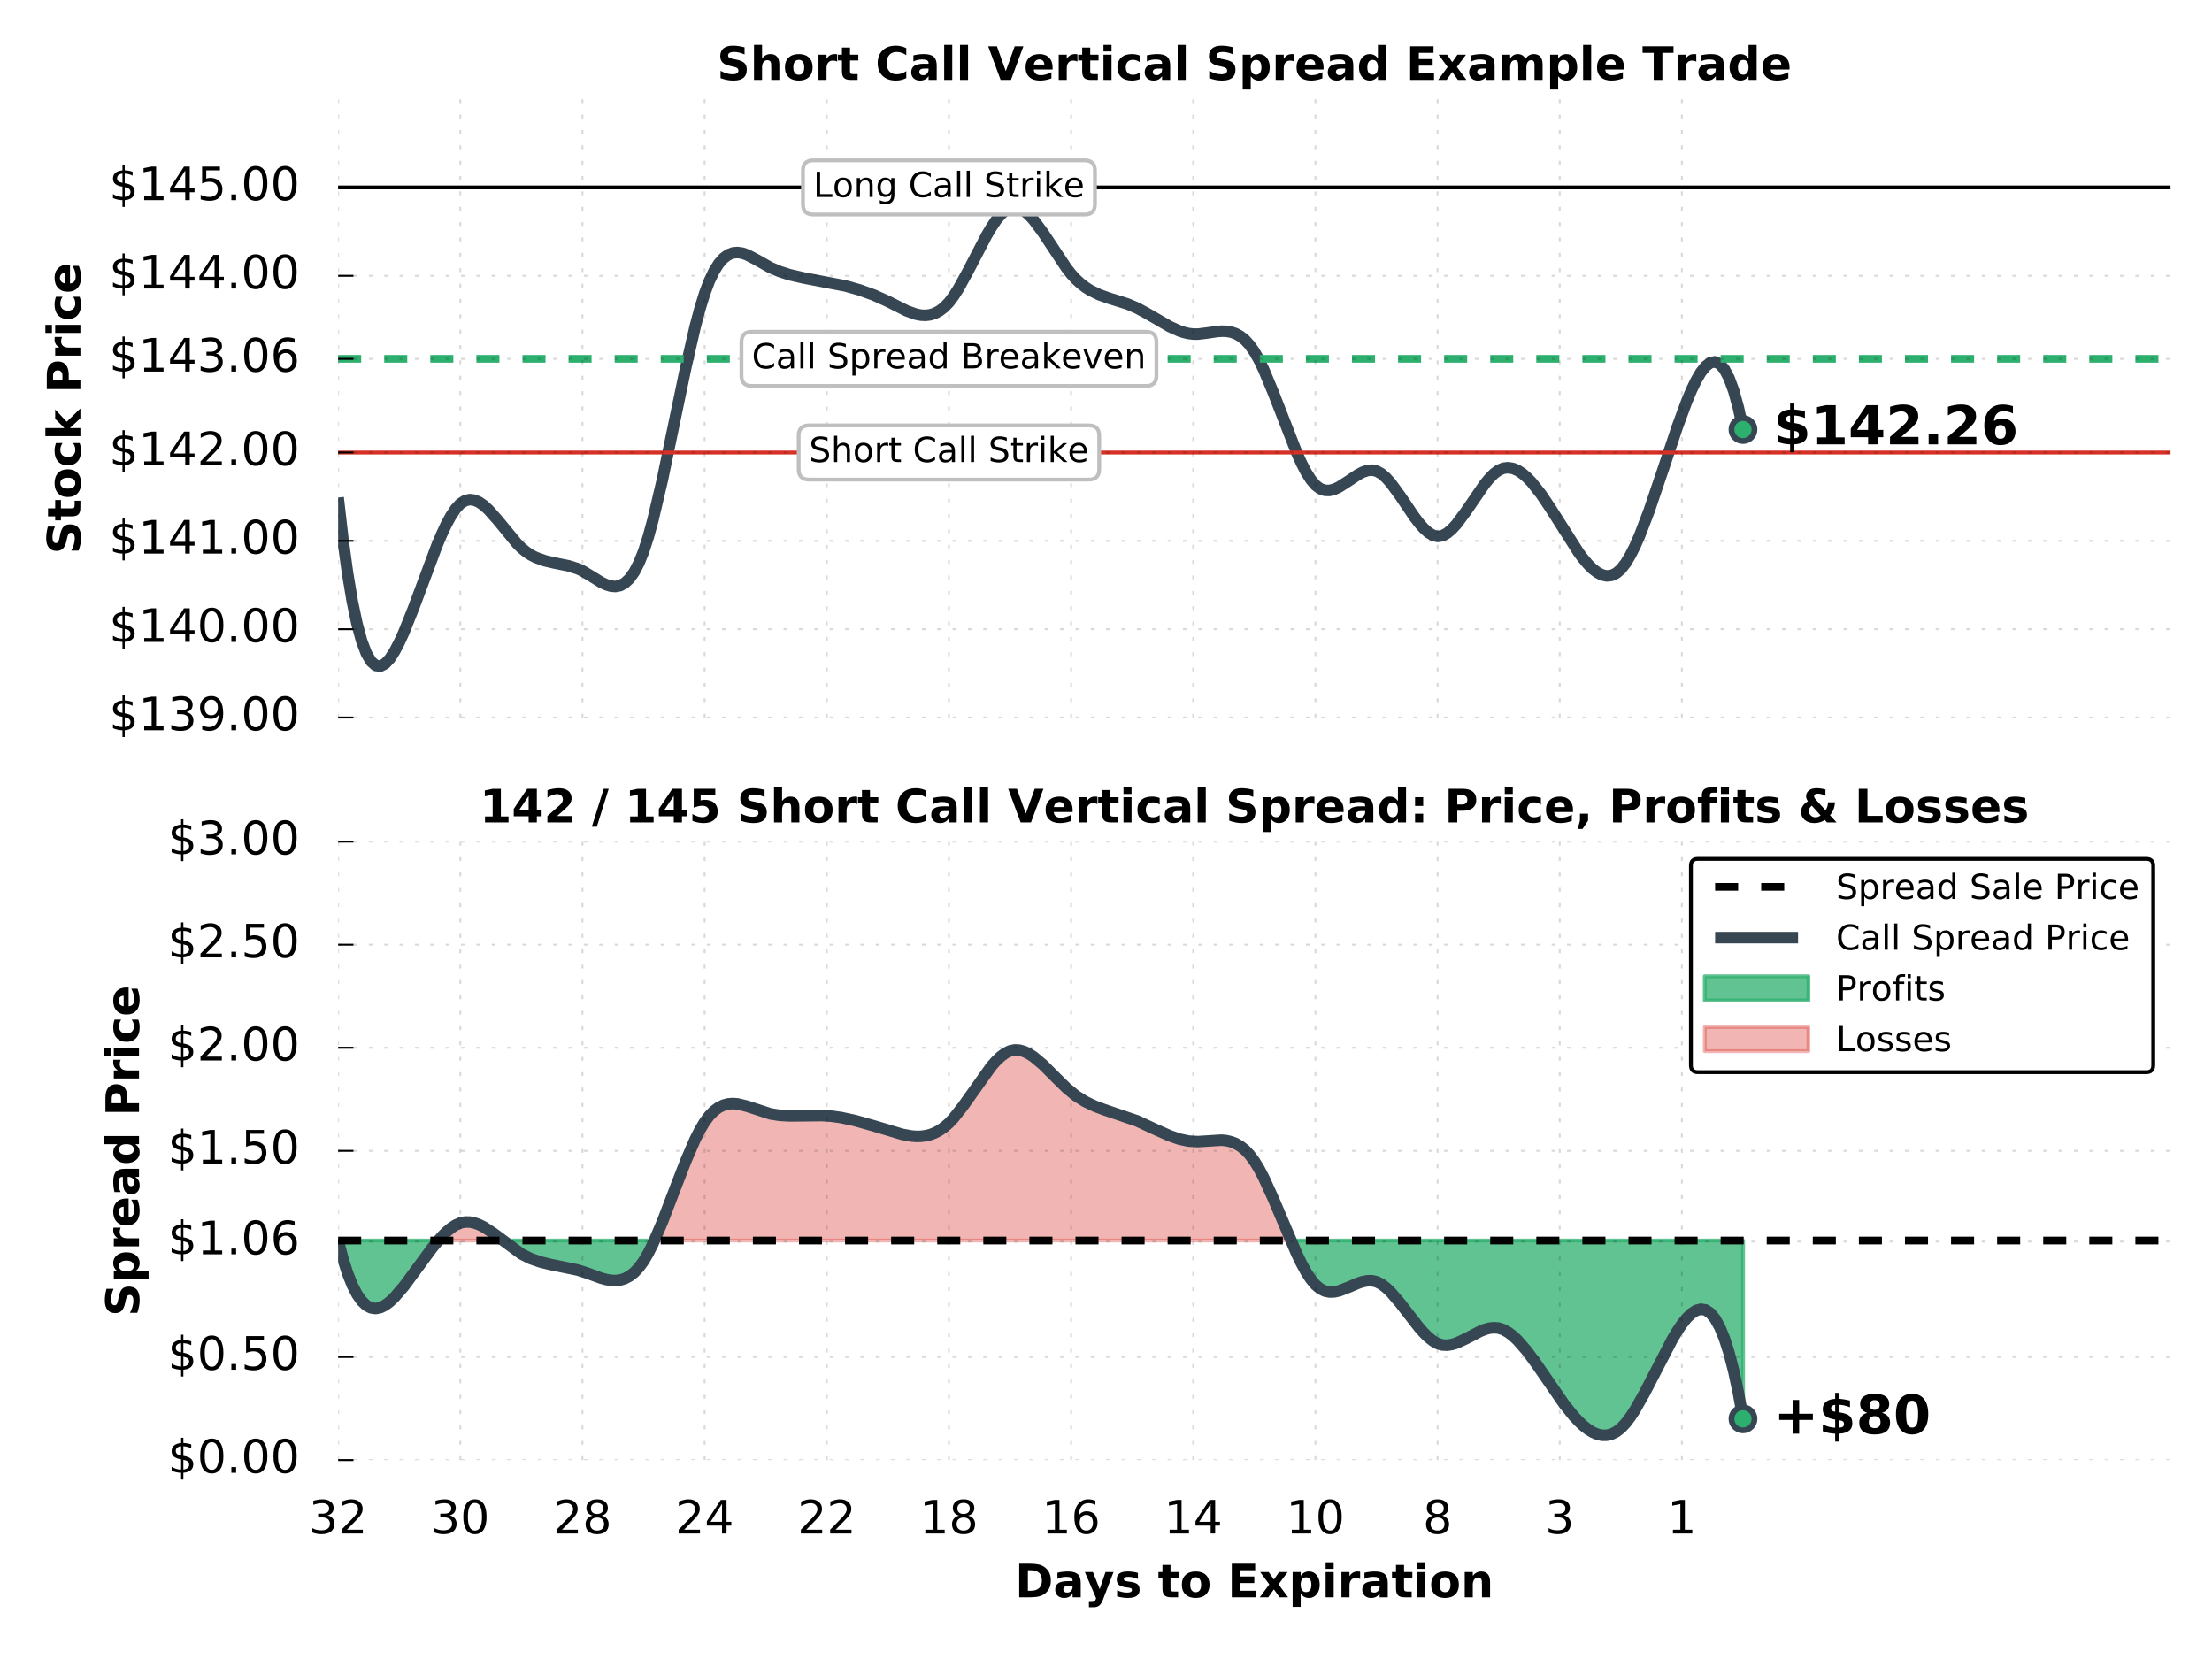 <?xml version="1.0" encoding="UTF-8" standalone="no"?>
<!DOCTYPE svg  PUBLIC '-//W3C//DTD SVG 1.1//EN'  'http://www.w3.org/Graphics/SVG/1.1/DTD/svg11.dtd'>
<!-- Created with matplotlib (http://matplotlib.org/) -->
<svg xmlns="http://www.w3.org/2000/svg" height="432pt" width="576pt" version="1.1" xmlns:xlink="http://www.w3.org/1999/xlink" viewBox="0 0 576 432">
 <defs>
  <style type="text/css">*{stroke-linecap:butt;stroke-linejoin:round;stroke-miterlimit:100000;}</style>
 </defs>
 <g id="figure_1">
  <g id="patch_1">
   <path d="m0 432h576v-432h-576z" fill="none"/>
  </g>
  <g id="axes_1">
   <g id="patch_2">
    <path d="m88.05 186.85h477.15v-161.05h-477.15z" fill="none"/>
   </g>
   <g id="line2d_1">
    <path d="m88.05 129.56l1.223 10.66 1.224 8.95 1.223 7.35 1.224 5.86 1.223 4.5 1.224 3.24 1.223 2.11 1.224 1.07 1.223 0.17 1.219-0.64 1.23-1.31 1.22-1.89 1.23-2.34 1.22-2.68 2.45-6.12 6.11-16.37 1.23-2.9 1.22-2.62 1.22-2.25 1.23-1.84 1.22-1.34 1.22-0.79 1.23-0.29 1.22 0.15 1.22 0.53 1.23 0.85 1.22 1.12 2.45 2.76 4.89 5.95 1.22 1.23 1.23 1.01 1.22 0.81 1.23 0.64 2.44 0.88 2.45 0.57 3.67 0.74 2.45 0.77 1.22 0.56 2.45 1.47 2.44 1.51 1.23 0.59 1.22 0.38 1.22 0.12 1.23-0.24 1.22-0.66 1.22-1.14 1.23-1.71 1.22-2.34 1.23-3.04 1.22-3.79 1.22-4.45 2.45-10.41 3.67-17.63 2.45-11.724 2.44-10.615 1.23-4.597 1.22-3.968 1.22-3.252 1.23-2.568 1.22-1.951 1.22-1.396 1.23-0.905 1.22-0.48 1.22-0.117 1.23 0.18 1.22 0.414 2.45 1.273 3.67 2.073 2.45 1.038 2.44 0.787 3.67 0.849 11.01 2.109 3.67 1.041 3.67 1.32 3.68 1.655 4.89 2.468 2.45 0.87 1.22 0.236 1.22 0.061 1.23-0.145 1.22-0.382 1.22-0.65 1.23-0.949 1.22-1.279 1.22-1.623 1.23-1.918 2.44-4.444 4.9-9.428 1.22-2.074 1.22-1.826 1.23-1.508 1.22-1.124 1.22-0.672 1.23-0.173 1.22 0.289 1.23 0.694 1.22 1.04 1.22 1.328 2.45 3.292 6.12 9.23 1.22 1.555 1.22 1.337 1.23 1.129 1.22 0.947 1.22 0.789 2.45 1.203 2.45 0.869 4.89 1.527 2.45 1.046 2.45 1.321 6.11 3.532 2.45 1.103 1.22 0.408 1.23 0.287 1.22 0.147 1.22-0.001 2.45-0.293 2.45-0.367 1.22-0.095 1.22 0.026 1.23 0.195 1.22 0.41 1.22 0.672 1.23 0.98 1.22 1.336 1.22 1.738 1.23 2.167 1.22 2.537 2.45 5.876 6.12 15.71 1.22 2.69 1.22 2.36 1.23 1.94 1.22 1.46 1.22 0.92 1.23 0.43 1.22 0.02 1.22-0.31 1.23-0.57 2.44-1.57 2.45-1.64 1.22-0.65 1.23-0.43 1.22-0.13 1.23 0.25 1.22 0.68 1.22 1.05 1.23 1.36 2.44 3.34 3.67 5.43 1.23 1.62 1.22 1.4 1.22 1.11 1.23 0.74 1.22 0.3 1.22-0.2 1.23-0.65 1.22-1.02 1.22-1.33 2.45-3.3 4.89-7.14 1.23-1.49 1.22-1.23 1.22-0.9 1.23-0.51 1.22-0.14 1.23 0.2 1.22 0.51 1.22 0.79 1.23 1.05 1.22 1.27 2.45 3.09 2.44 3.63 7.34 11.55 1.23 1.64 1.22 1.44 1.22 1.21 1.23 0.93 1.22 0.62 1.22 0.26 1.23-0.14 1.22-0.57 1.23-1.06 1.22-1.57 1.22-2.03 1.23-2.43 1.22-2.79 2.45-6.42 3.67-10.85 3.67-10.98 2.44-6.63 1.23-2.92 1.22-2.539 1.22-2.088 1.23-1.554 1.22-0.94 1.22-0.245 1.23 0.531 1.22 1.386 1.22 2.323 1.23 3.336 1.22 4.44 1.22 5.62" clip-path="url(#p4307db3956)" stroke="#364652" stroke-linecap="square" stroke-width="3" fill="none"/>
    <defs>
     <path id="m77d8e064c0" stroke-width="1.5" d="m0 3c0.796 0 1.559-0.316 2.121-0.879s0.879-1.326 0.879-2.121c0-0.796-0.316-1.559-0.879-2.121s-1.326-0.879-2.121-0.879c-0.796 0-1.559 0.316-2.121 0.879s-0.879 1.326-0.879 2.121c0 0.796 0.316 1.559 0.879 2.121s1.326 0.879 2.121 0.879z" stroke="#364652"/>
    </defs>
    <g clip-path="url(#p4307db3956)">
     <use xlink:href="#m77d8e064c0" stroke="#364652" y="111.847" x="453.865" stroke-width="1.5" fill="#2daf6e"/>
    </g>
   </g>
   <g id="line2d_2">
    <path d="m88.05 93.441h477.15" clip-path="url(#p4307db3956)" stroke="#2daf6e" stroke-dasharray="6,6" stroke-width="2" fill="none"/>
   </g>
   <g id="line2d_3">
    <path d="m88.05 48.807h477.15" clip-path="url(#p4307db3956)" stroke="#000" stroke-linecap="square" fill="none"/>
   </g>
   <g id="line2d_4">
    <path d="m88.05 117.83h477.15" clip-path="url(#p4307db3956)" stroke="#d73027" stroke-linecap="square" fill="none"/>
   </g>
   <g id="matplotlib.axis_1">
    <g id="xtick_1">
     <g id="line2d_5">
      <path opacity=".15" d="m88.05 186.85v-161.05" clip-path="url(#p4307db3956)" stroke="#000" stroke-dasharray="1,3" stroke-width=".5" fill="none"/>
     </g>
    </g>
    <g id="xtick_2">
     <g id="line2d_6">
      <path opacity=".15" d="m119.86 186.85v-161.05" clip-path="url(#p4307db3956)" stroke="#000" stroke-dasharray="1,3" stroke-width=".5" fill="none"/>
     </g>
    </g>
    <g id="xtick_3">
     <g id="line2d_7">
      <path opacity=".15" d="m151.67 186.85v-161.05" clip-path="url(#p4307db3956)" stroke="#000" stroke-dasharray="1,3" stroke-width=".5" fill="none"/>
     </g>
    </g>
    <g id="xtick_4">
     <g id="line2d_8">
      <path opacity=".15" d="m183.48 186.85v-161.05" clip-path="url(#p4307db3956)" stroke="#000" stroke-dasharray="1,3" stroke-width=".5" fill="none"/>
     </g>
    </g>
    <g id="xtick_5">
     <g id="line2d_9">
      <path opacity=".15" d="m215.29 186.85v-161.05" clip-path="url(#p4307db3956)" stroke="#000" stroke-dasharray="1,3" stroke-width=".5" fill="none"/>
     </g>
    </g>
    <g id="xtick_6">
     <g id="line2d_10">
      <path opacity=".15" d="m247.1 186.85v-161.05" clip-path="url(#p4307db3956)" stroke="#000" stroke-dasharray="1,3" stroke-width=".5" fill="none"/>
     </g>
    </g>
    <g id="xtick_7">
     <g id="line2d_11">
      <path opacity=".15" d="m278.91 186.85v-161.05" clip-path="url(#p4307db3956)" stroke="#000" stroke-dasharray="1,3" stroke-width=".5" fill="none"/>
     </g>
    </g>
    <g id="xtick_8">
     <g id="line2d_12">
      <path opacity=".15" d="m310.72 186.85v-161.05" clip-path="url(#p4307db3956)" stroke="#000" stroke-dasharray="1,3" stroke-width=".5" fill="none"/>
     </g>
    </g>
    <g id="xtick_9">
     <g id="line2d_13">
      <path opacity=".15" d="m342.53 186.85v-161.05" clip-path="url(#p4307db3956)" stroke="#000" stroke-dasharray="1,3" stroke-width=".5" fill="none"/>
     </g>
    </g>
    <g id="xtick_10">
     <g id="line2d_14">
      <path opacity=".15" d="m374.34 186.85v-161.05" clip-path="url(#p4307db3956)" stroke="#000" stroke-dasharray="1,3" stroke-width=".5" fill="none"/>
     </g>
    </g>
    <g id="xtick_11">
     <g id="line2d_15">
      <path opacity=".15" d="m406.15 186.85v-161.05" clip-path="url(#p4307db3956)" stroke="#000" stroke-dasharray="1,3" stroke-width=".5" fill="none"/>
     </g>
    </g>
    <g id="xtick_12">
     <g id="line2d_16">
      <path opacity=".15" d="m437.96 186.85v-161.05" clip-path="url(#p4307db3956)" stroke="#000" stroke-dasharray="1,3" stroke-width=".5" fill="none"/>
     </g>
    </g>
   </g>
   <g id="matplotlib.axis_2">
    <g id="ytick_1">
     <g id="line2d_17">
      <path opacity=".15" d="m88.05 186.85h477.15" clip-path="url(#p4307db3956)" stroke="#000" stroke-dasharray="1,3" stroke-width=".5" fill="none"/>
     </g>
     <g id="line2d_18">
      <defs>
       <path id="mf735a5d53f" stroke-width=".5" d="m0 0h4" stroke="#000"/>
      </defs>
      <use xlink:href="#mf735a5d53f" stroke="#000000" y="186.85" x="88.05" stroke-width=".5"/>
     </g>
     <g id="text_1"><!-- $139.00 -->
      <defs>
       <path id="BitstreamVeraSans-Roman-31" d="m12.406 8.297h16.11v55.625l-17.532-3.516v8.985l17.438 3.515h9.859v-64.609l16.11-0v-8.297h-41.985z"/>
       <path id="BitstreamVeraSans-Roman-39" d="m10.984 1.516v8.984q3.719-1.766 7.516-2.688 3.812-0.922 7.484-0.922 9.766 0 14.907 6.562 5.156 6.563 5.89 19.953-2.828-4.203-7.187-6.453-4.344-2.25-9.61-2.25-10.937 0-17.312 6.609-6.375 6.626-6.375 18.11 0 11.219 6.641 18 6.64 6.797 17.671 6.797 12.657 0 19.313-9.703 6.672-9.688 6.672-28.141 0-17.234-8.188-27.516-8.172-10.281-21.984-10.281-3.719 0-7.531 0.735-3.797 0.734-7.907 2.203m19.625 30.906q6.641 0 10.516 4.531 3.891 4.547 3.891 12.469 0 7.859-3.891 12.422-3.875 4.562-10.516 4.562-6.64 0-10.515-4.562-3.875-4.563-3.875-12.422 0-7.922 3.875-12.469 3.875-4.531 10.515-4.531"/>
       <path id="BitstreamVeraSans-Roman-30" d="m31.781 66.406q-7.609 0-11.453-7.5-3.828-7.484-3.828-22.531 0-14.984 3.828-22.484 3.844-7.5 11.453-7.5 7.672 0 11.5 7.5 3.844 7.5 3.844 22.484 0 15.047-3.844 22.531-3.828 7.5-11.5 7.5m0 7.813q12.266 0 18.735-9.703 6.468-9.688 6.468-28.141 0-18.406-6.468-28.109-6.469-9.688-18.735-9.688-12.25 0-18.719 9.688-6.468 9.703-6.468 28.109 0 18.453 6.468 28.141 6.469 9.703 18.719 9.703"/>
       <path id="BitstreamVeraSans-Roman-2e" d="m10.688 12.406h10.312v-12.406h-10.312z"/>
       <path id="BitstreamVeraSans-Roman-33" d="m40.578 39.312q7.078-1.515 11.047-6.312 3.984-4.781 3.984-11.812 0-10.782-7.421-16.704-7.422-5.906-21.094-5.906-4.578 0-9.438 0.906-4.859 0.906-10.031 2.719v9.516q4.094-2.391 8.969-3.61 4.89-1.219 10.218-1.219 9.266 0 14.126 3.656 4.859 3.656 4.859 10.641 0 6.453-4.516 10.078-4.515 3.64-12.562 3.64h-8.5v8.11h8.89q7.266 0 11.125 2.906 3.86 2.906 3.86 8.375 0 5.609-3.985 8.609-3.968 3.016-11.39 3.016-4.063 0-8.703-0.891-4.641-0.875-10.204-2.719l0.001 8.782q5.625 1.562 10.532 2.344 4.906 0.781 9.25 0.781 11.234 0 17.765-5.11 6.547-5.093 6.547-13.781 0-6.062-3.468-10.234-3.469-4.172-9.86-5.782"/>
       <path id="BitstreamVeraSans-Roman-24" d="m33.797-14.703h-4.891l-0.047 14.703q-5.125 0.094-10.25 1.188-5.125 1.109-10.312 3.312l-0 8.781q4.984-3.125 10.078-4.718 5.109-1.578 10.531-1.625v22.266q-10.797 1.749-15.703 5.952-4.906 4.203-4.906 11.532 0 7.953 5.328 12.531 5.328 4.593 15.281 5.281v11.484h4.891v-11.328q4.531-0.203 8.781-0.968 4.25-0.75 8.297-2.063v-8.547q-4.047 2.047-8.328 3.172-4.266 1.125-8.75 1.312v-20.843q11.078-1.703 16.297-6.11 5.234-4.39 5.234-12 0-8.25-5.547-13.015-5.547-4.766-15.984-5.5zm-4.891 52.297v20.031q-5.656-0.641-8.64-3.234-2.985-2.579-2.985-6.875 0-4.204 2.75-6.547 2.766-2.344 8.875-3.375m4.891-9.375v-21.141q6.187 0.828 9.344 3.516 3.156 2.687 3.156 7.078 0 4.297-3.016 6.828-3 2.547-9.484 3.719"/>
      </defs>
      <g transform="translate(28.426 190.16) scale(.12 -.12)">
       <use xlink:href="#BitstreamVeraSans-Roman-24"/>
       <use x="63.623" xlink:href="#BitstreamVeraSans-Roman-31"/>
       <use x="127.246" xlink:href="#BitstreamVeraSans-Roman-33"/>
       <use x="190.869" xlink:href="#BitstreamVeraSans-Roman-39"/>
       <use x="254.492" xlink:href="#BitstreamVeraSans-Roman-2e"/>
       <use x="286.279" xlink:href="#BitstreamVeraSans-Roman-30"/>
       <use x="349.902" xlink:href="#BitstreamVeraSans-Roman-30"/>
      </g>
     </g>
    </g>
    <g id="ytick_2">
     <g id="line2d_19">
      <path opacity=".15" d="m88.05 163.84h477.15" clip-path="url(#p4307db3956)" stroke="#000" stroke-dasharray="1,3" stroke-width=".5" fill="none"/>
     </g>
     <g id="line2d_20">
      <use xlink:href="#mf735a5d53f" stroke="#000000" y="163.843" x="88.05" stroke-width=".5"/>
     </g>
     <g id="text_2"><!-- $140.00 -->
      <defs>
       <path id="BitstreamVeraSans-Roman-34" d="m37.797 64.312l-24.906-38.921h24.906zm-2.594 8.594h12.406v-47.515h10.407v-8.203h-10.407v-17.188h-9.812v17.188h-32.906l-0 9.515z"/>
      </defs>
      <g transform="translate(28.426 167.15) scale(.12 -.12)">
       <use xlink:href="#BitstreamVeraSans-Roman-24"/>
       <use x="63.623" xlink:href="#BitstreamVeraSans-Roman-31"/>
       <use x="127.246" xlink:href="#BitstreamVeraSans-Roman-34"/>
       <use x="190.869" xlink:href="#BitstreamVeraSans-Roman-30"/>
       <use x="254.492" xlink:href="#BitstreamVeraSans-Roman-2e"/>
       <use x="286.279" xlink:href="#BitstreamVeraSans-Roman-30"/>
       <use x="349.902" xlink:href="#BitstreamVeraSans-Roman-30"/>
      </g>
     </g>
    </g>
    <g id="ytick_3">
     <g id="line2d_21">
      <path opacity=".15" d="m88.05 140.84h477.15" clip-path="url(#p4307db3956)" stroke="#000" stroke-dasharray="1,3" stroke-width=".5" fill="none"/>
     </g>
     <g id="line2d_22">
      <use xlink:href="#mf735a5d53f" stroke="#000000" y="140.836" x="88.05" stroke-width=".5"/>
     </g>
     <g id="text_3"><!-- $141.00 -->
      <g transform="translate(28.426 144.15) scale(.12 -.12)">
       <use xlink:href="#BitstreamVeraSans-Roman-24"/>
       <use x="63.623" xlink:href="#BitstreamVeraSans-Roman-31"/>
       <use x="127.246" xlink:href="#BitstreamVeraSans-Roman-34"/>
       <use x="190.869" xlink:href="#BitstreamVeraSans-Roman-31"/>
       <use x="254.492" xlink:href="#BitstreamVeraSans-Roman-2e"/>
       <use x="286.279" xlink:href="#BitstreamVeraSans-Roman-30"/>
       <use x="349.902" xlink:href="#BitstreamVeraSans-Roman-30"/>
      </g>
     </g>
    </g>
    <g id="ytick_4">
     <g id="line2d_23">
      <path opacity=".15" d="m88.05 117.83h477.15" clip-path="url(#p4307db3956)" stroke="#000" stroke-dasharray="1,3" stroke-width=".5" fill="none"/>
     </g>
     <g id="line2d_24">
      <use xlink:href="#mf735a5d53f" stroke="#000000" y="117.829" x="88.05" stroke-width=".5"/>
     </g>
     <g id="text_4"><!-- $142.00 -->
      <defs>
       <path id="BitstreamVeraSans-Roman-32" d="m19.188 8.297h34.421v-8.297h-46.281l0 8.297q5.61 5.812 15.297 15.594 9.703 9.797 12.187 12.64 4.735 5.313 6.61 9 1.89 3.688 1.89 7.25 0 5.813-4.078 9.469-4.078 3.672-10.625 3.672-4.64 0-9.797-1.61-5.14-1.609-11-4.89l0.001 9.969q5.954 2.39 11.126 3.609 5.187 1.219 9.484 1.219 11.328 0 18.062-5.672 6.735-5.656 6.735-15.125 0-4.5-1.688-8.531-1.672-4.016-6.125-9.485-1.218-1.422-7.765-8.187-6.532-6.766-18.453-18.922"/>
      </defs>
      <g transform="translate(28.426 121.14) scale(.12 -.12)">
       <use xlink:href="#BitstreamVeraSans-Roman-24"/>
       <use x="63.623" xlink:href="#BitstreamVeraSans-Roman-31"/>
       <use x="127.246" xlink:href="#BitstreamVeraSans-Roman-34"/>
       <use x="190.869" xlink:href="#BitstreamVeraSans-Roman-32"/>
       <use x="254.492" xlink:href="#BitstreamVeraSans-Roman-2e"/>
       <use x="286.279" xlink:href="#BitstreamVeraSans-Roman-30"/>
       <use x="349.902" xlink:href="#BitstreamVeraSans-Roman-30"/>
      </g>
     </g>
    </g>
    <g id="ytick_5">
     <g id="line2d_25">
      <path opacity=".15" d="m88.05 93.441h477.15" clip-path="url(#p4307db3956)" stroke="#000" stroke-dasharray="1,3" stroke-width=".5" fill="none"/>
     </g>
     <g id="line2d_26">
      <use xlink:href="#mf735a5d53f" stroke="#000000" y="93.441" x="88.05" stroke-width=".5"/>
     </g>
     <g id="text_5"><!-- $143.06 -->
      <defs>
       <path id="BitstreamVeraSans-Roman-36" d="m33.016 40.375q-6.641 0-10.532-4.547-3.875-4.531-3.875-12.437 0-7.86 3.875-12.438 3.891-4.562 10.532-4.562 6.64 0 10.515 4.562 3.875 4.578 3.875 12.438 0 7.906-3.875 12.437-3.875 4.547-10.515 4.547m19.578 30.922v-8.985q-3.719 1.75-7.5 2.672-3.782 0.938-7.5 0.938-9.766 0-14.922-6.594-5.141-6.594-5.875-19.922 2.875 4.25 7.219 6.516 4.359 2.266 9.578 2.266 10.984 0 17.359-6.672 6.375-6.657 6.375-18.125 0-11.235-6.64-18.032-6.641-6.781-17.672-6.781-12.657 0-19.344 9.688-6.688 9.703-6.688 28.109 0 17.281 8.204 27.563 8.203 10.281 22.015 10.281 3.719 0 7.5-0.735 3.781-0.734 7.891-2.187"/>
      </defs>
      <g transform="translate(28.426 96.752) scale(.12 -.12)">
       <use xlink:href="#BitstreamVeraSans-Roman-24"/>
       <use x="63.623" xlink:href="#BitstreamVeraSans-Roman-31"/>
       <use x="127.246" xlink:href="#BitstreamVeraSans-Roman-34"/>
       <use x="190.869" xlink:href="#BitstreamVeraSans-Roman-33"/>
       <use x="254.492" xlink:href="#BitstreamVeraSans-Roman-2e"/>
       <use x="286.279" xlink:href="#BitstreamVeraSans-Roman-30"/>
       <use x="349.902" xlink:href="#BitstreamVeraSans-Roman-36"/>
      </g>
     </g>
    </g>
    <g id="ytick_6">
     <g id="line2d_27">
      <path opacity=".15" d="m88.05 71.814h477.15" clip-path="url(#p4307db3956)" stroke="#000" stroke-dasharray="1,3" stroke-width=".5" fill="none"/>
     </g>
     <g id="line2d_28">
      <use xlink:href="#mf735a5d53f" stroke="#000000" y="71.814" x="88.05" stroke-width=".5"/>
     </g>
     <g id="text_6"><!-- $144.00 -->
      <g transform="translate(28.426 75.126) scale(.12 -.12)">
       <use xlink:href="#BitstreamVeraSans-Roman-24"/>
       <use x="63.623" xlink:href="#BitstreamVeraSans-Roman-31"/>
       <use x="127.246" xlink:href="#BitstreamVeraSans-Roman-34"/>
       <use x="190.869" xlink:href="#BitstreamVeraSans-Roman-34"/>
       <use x="254.492" xlink:href="#BitstreamVeraSans-Roman-2e"/>
       <use x="286.279" xlink:href="#BitstreamVeraSans-Roman-30"/>
       <use x="349.902" xlink:href="#BitstreamVeraSans-Roman-30"/>
      </g>
     </g>
    </g>
    <g id="ytick_7">
     <g id="line2d_29">
      <path opacity=".15" d="m88.05 48.807h477.15" clip-path="url(#p4307db3956)" stroke="#000" stroke-dasharray="1,3" stroke-width=".5" fill="none"/>
     </g>
     <g id="line2d_30">
      <use xlink:href="#mf735a5d53f" stroke="#000000" y="48.807" x="88.05" stroke-width=".5"/>
     </g>
     <g id="text_7"><!-- $145.00 -->
      <defs>
       <path id="BitstreamVeraSans-Roman-35" d="m10.797 72.906h38.719v-8.312h-29.688v-17.86q2.141 0.735 4.281 1.094 2.157 0.36 4.313 0.36 12.203 0 19.328-6.688 7.141-6.688 7.141-18.109 0-11.766-7.329-18.297-7.328-6.516-20.656-6.516-4.594 0-9.359 0.781-4.75 0.781-9.828 2.344v9.922q4.39-2.391 9.078-3.562 4.687-1.172 9.906-1.172 8.453 0 13.375 4.437 4.938 4.438 4.938 12.063 0 7.609-4.938 12.047-4.922 4.453-13.375 4.453-3.953 0-7.891-0.875-3.921-0.875-8.015-2.735z"/>
      </defs>
      <g transform="translate(28.426 52.118) scale(.12 -.12)">
       <use xlink:href="#BitstreamVeraSans-Roman-24"/>
       <use x="63.623" xlink:href="#BitstreamVeraSans-Roman-31"/>
       <use x="127.246" xlink:href="#BitstreamVeraSans-Roman-34"/>
       <use x="190.869" xlink:href="#BitstreamVeraSans-Roman-35"/>
       <use x="254.492" xlink:href="#BitstreamVeraSans-Roman-2e"/>
       <use x="286.279" xlink:href="#BitstreamVeraSans-Roman-30"/>
       <use x="349.902" xlink:href="#BitstreamVeraSans-Roman-30"/>
      </g>
     </g>
    </g>
    <g id="text_8"><!-- Stock Price -->
     <defs>
      <path id="BitstreamVeraSans-Bold-6b" d="m8.406 75.984h17.469v-41.359l20.125 20.063h20.312l-26.718-25.094 28.812-29.594h-21.187l-21.344 22.797v-22.797h-17.469z"/>
      <path id="BitstreamVeraSans-Bold-6f" d="m34.422 43.5q-5.813 0-8.86-4.172-3.046-4.172-3.046-12.031t3.046-12.047q3.047-4.172 8.86-4.172 5.719 0 8.734 4.172 3.032 4.188 3.032 12.047t-3.032 12.031q-3.015 4.172-8.734 4.172m0 12.5q14.109 0 22.047-7.625 7.937-7.609 7.937-21.078 0-13.485-7.937-21.11-7.938-7.609-22.047-7.609-14.156 0-22.141 7.609-7.984 7.625-7.984 21.11 0 13.468 7.984 21.077 7.985 7.625 22.141 7.625"/>
      <path id="BitstreamVeraSans-Bold-50" d="m9.188 72.906h31.188q13.921 0 21.358-6.187 7.454-6.172 7.454-17.594 0-11.484-7.454-17.656-7.437-6.172-21.359-6.172h-12.391v-25.297h-18.796zm18.796-13.625v-20.359h10.391q5.469 0 8.453 2.656t2.984 7.547q0 4.875-2.984 7.516-2.984 2.64-8.453 2.64z"/>
      <path id="BitstreamVeraSans-Bold-53" d="m59.906 70.609v-15.437q-6 2.687-11.718 4.047-5.704 1.375-10.782 1.375-6.734 0-9.968-1.86-3.219-1.843-3.219-5.75 0-2.937 2.172-4.578 2.171-1.625 7.89-2.797l8-1.609q12.157-2.453 17.281-7.438 5.141-4.968 5.141-14.156 0-12.047-7.156-17.937-7.156-5.891-21.859-5.891-6.922 0-13.907 1.328-6.984 1.312-13.968 3.906l-0.001 15.86q6.984-3.703 13.5-5.594 6.516-1.875 12.579-1.875 6.156 0 9.421 2.047 3.266 2.062 3.266 5.875 0 3.406-2.219 5.266-2.218 1.859-8.859 3.328l-7.281 1.609q-10.938 2.344-16 7.469-5.047 5.125-5.047 13.812 0 10.891 7.031 16.75 7.031 5.86 20.219 5.86 6.016 0 12.359-0.907 6.344-0.906 13.125-2.703"/>
      <path id="BitstreamVeraSans-Bold-72" d="m49.031 39.797q-2.297 1.078-4.578 1.578-2.265 0.516-4.562 0.516-6.735 0-10.375-4.329-3.641-4.312-3.641-12.359v-25.203h-17.469l0 54.688h17.469v-8.985q3.375 5.375 7.734 7.828 4.375 2.469 10.485 2.469 0.875 0 1.89-0.078 1.032-0.063 2.985-0.313z"/>
      <path id="BitstreamVeraSans-Bold-74" d="m27.484 70.219v-15.531h18.032v-12.5h-18.032v-23.188q0-3.812 1.516-5.156t6.016-1.344h8.984v-12.5h-15q-10.344 0-14.672 4.312-4.312 4.328-4.312 14.688v23.188h-8.704v12.5h8.704v15.531z"/>
      <path id="BitstreamVeraSans-Bold-65" d="m62.984 27.484v-4.968h-40.859q0.625-6.157 4.437-9.235 3.813-3.078 10.641-3.078 5.516 0 11.297 1.641 5.797 1.64 11.906 4.953v-13.469q-6.203-2.344-12.406-3.547-6.203-1.203-12.406-1.203-14.844 0-23.078 7.547-8.219 7.547-8.219 21.172 0 13.375 8.078 21.031 8.078 7.672 22.25 7.672 12.891 0 20.625-7.766 7.734-7.75 7.734-20.75m-17.968 5.813q0 4.984-2.907 8.031-2.906 3.063-7.593 3.063-5.078 0-8.25-2.86-3.172-2.859-3.954-8.234z"/>
      <path id="BitstreamVeraSans-Bold-63" d="m52.594 52.984v-14.265q-3.563 2.437-7.156 3.609-3.594 1.172-7.454 1.172-7.312 0-11.39-4.266-4.078-4.265-4.078-11.937t4.078-11.953q4.078-4.266 11.39-4.266 4.11 0 7.797 1.219 3.688 1.234 6.813 3.625v-14.313q-4.11-1.515-8.328-2.265-4.219-0.766-8.469-0.766-14.797 0-23.156 7.594-8.344 7.594-8.344 21.125t8.344 21.109q8.359 7.594 23.156 7.594 4.297 0 8.469-0.75t8.328-2.266"/>
      <path id="BitstreamVeraSans-Bold-69" d="m8.406 54.688h17.469v-54.688h-17.469zm0 21.296h17.469v-14.265h-17.469z"/>
     </defs>
     <g transform="translate(20.931 144.31) rotate(-90) scale(.12 -.12)">
      <use xlink:href="#BitstreamVeraSans-Bold-53"/>
      <use x="72.021" xlink:href="#BitstreamVeraSans-Bold-74"/>
      <use x="119.824" xlink:href="#BitstreamVeraSans-Bold-6f"/>
      <use x="188.525" xlink:href="#BitstreamVeraSans-Bold-63"/>
      <use x="247.803" xlink:href="#BitstreamVeraSans-Bold-6b"/>
      <use x="314.307" xlink:href="#BitstreamVeraSans-Bold-20"/>
      <use x="349.121" xlink:href="#BitstreamVeraSans-Bold-50"/>
      <use x="422.412" xlink:href="#BitstreamVeraSans-Bold-72"/>
      <use x="471.729" xlink:href="#BitstreamVeraSans-Bold-69"/>
      <use x="506.006" xlink:href="#BitstreamVeraSans-Bold-63"/>
      <use x="565.283" xlink:href="#BitstreamVeraSans-Bold-65"/>
     </g>
    </g>
   </g>
   <g id="text_9">
    <g id="patch_3">
     <path d="m211.78 55.862h70.64q2.7 0 2.7-2.7v-8.71q0-2.7-2.7-2.7h-70.64q-2.7 0-2.7 2.7v8.71q0 2.7 2.7 2.7z" stroke="#bfbfbf" fill="#fff"/>
    </g>
<!-- Long Call Strike -->
    <defs>
     <path id="BitstreamVeraSans-Roman-6e" d="m54.891 33.016v-33.016h-8.985v32.719q0 7.765-3.031 11.609-3.031 3.86-9.078 3.86-7.281 0-11.485-4.641-4.203-4.625-4.203-12.641v-30.906h-9.031v54.688h9.031v-8.5q3.235 4.937 7.594 7.374 4.375 2.438 10.094 2.438 9.422 0 14.25-5.828 4.844-5.828 4.844-17.156"/>
     <path id="BitstreamVeraSans-Roman-74" d="m18.312 70.219v-15.531h18.5v-6.985h-18.5v-29.687q0-6.688 1.829-8.594 1.828-1.906 7.453-1.906h9.218v-7.516h-9.218q-10.406 0-14.36 3.875-3.953 3.891-3.953 14.141v29.687h-6.594v6.985h6.594v15.531z"/>
     <path id="BitstreamVeraSans-Roman-61" d="m34.281 27.484q-10.89 0-15.093-2.484-4.204-2.484-4.204-8.5 0-4.781 3.157-7.594 3.156-2.797 8.562-2.797 7.485 0 12 5.297 4.516 5.297 4.516 14.078v2zm17.922 3.719v-31.203h-8.984v8.297q-3.078-4.969-7.672-7.344t-11.235-2.375q-8.39 0-13.359 4.719-4.953 4.719-4.953 12.625 0 9.219 6.172 13.906 6.187 4.688 18.437 4.688h12.61v0.89q0 6.203-4.078 9.594-4.079 3.391-11.453 3.391-4.688 0-9.141-1.125-4.438-1.125-8.531-3.375v8.312q4.922 1.906 9.562 2.844 4.641 0.953 9.031 0.953 11.875 0 17.735-6.156 5.859-6.141 5.859-18.641"/>
     <path id="BitstreamVeraSans-Roman-6b" d="m9.078 75.984h9.031v-44.875l26.813 23.579h11.469l-29-25.579 30.234-29.109h-11.719l-27.797 26.703v-26.703h-9.031z"/>
     <path id="BitstreamVeraSans-Roman-65" d="m56.203 29.594v-4.391h-41.312q0.593-9.281 5.593-14.141 5-4.859 13.938-4.859 5.172 0 10.031 1.266 4.859 1.266 9.656 3.812v-8.5q-4.843-2.047-9.921-3.125-5.079-1.078-10.297-1.078-13.094 0-20.735 7.609-7.64 7.625-7.64 20.624 0 13.422 7.25 21.297 7.25 7.891 19.562 7.891 11.031 0 17.453-7.109 6.422-7.094 6.422-19.297m-8.984 2.64q-0.094 7.36-4.125 11.75-4.032 4.407-10.672 4.407-7.516 0-12.031-4.25-4.516-4.25-5.203-11.969z"/>
     <path id="BitstreamVeraSans-Roman-6c" d="m9.422 75.984h8.984v-75.984h-8.984z"/>
     <path id="BitstreamVeraSans-Roman-53" d="m53.516 70.516v-9.625q-5.61 2.687-10.594 4-4.984 1.328-9.625 1.328-8.047 0-12.422-3.125t-4.375-8.891q0-4.844 2.906-7.312 2.906-2.453 11.016-3.969l5.953-1.219q11.031-2.109 16.281-7.406t5.25-14.172q0-10.609-7.109-16.078-7.094-5.469-20.813-5.469-5.172 0-11.015 1.172-5.828 1.172-12.078 3.469l-0 10.156q6-3.359 11.765-5.078 5.766-1.703 11.328-1.703 8.438 0 13.032 3.312 4.593 3.328 4.593 9.485 0 5.359-3.297 8.39-3.296 3.031-10.812 4.547l-6.016 1.172q-11.031 2.188-15.968 6.875-4.922 4.687-4.922 13.047 0 9.672 6.812 15.234 6.813 5.563 18.766 5.563 5.14 0 10.453-0.938 5.328-0.922 10.891-2.765"/>
     <path id="BitstreamVeraSans-Roman-67" d="m45.406 27.984q0 9.766-4.031 15.125-4.016 5.375-11.297 5.375-7.219 0-11.25-5.375-4.031-5.359-4.031-15.125 0-9.718 4.031-15.093 4.031-5.375 11.25-5.375 7.281 0 11.297 5.375 4.031 5.375 4.031 15.093m8.985-21.203q0-13.953-6.203-20.765-6.188-6.813-18.985-6.813-4.734 0-8.937 0.703-4.204 0.703-8.157 2.172v8.735q3.953-2.14 7.813-3.156 3.859-1.031 7.859-1.031 8.844 0 13.235 4.609 4.39 4.609 4.39 13.938v4.453q-2.781-4.844-7.125-7.234-4.343-2.391-10.406-2.391-10.047 0-16.203 7.656-6.156 7.672-6.156 20.328 0 12.688 6.156 20.344 6.156 7.672 16.203 7.672 6.063 0 10.406-2.391 4.344-2.39 7.125-7.218v8.297h8.985z"/>
     <path id="BitstreamVeraSans-Roman-69" d="m9.422 54.688h8.984v-54.688h-8.984zm0 21.296h8.984v-11.39h-8.984z"/>
     <path id="BitstreamVeraSans-Roman-6f" d="m30.609 48.391q-7.218 0-11.421-5.641-4.204-5.641-4.204-15.453 0-9.813 4.172-15.453 4.188-5.641 11.453-5.641 7.188 0 11.375 5.656 4.204 5.672 4.204 15.438 0 9.719-4.204 15.406-4.187 5.688-11.375 5.688m0 7.609q11.719 0 18.407-7.625 6.703-7.609 6.703-21.078 0-13.422-6.703-21.078-6.688-7.641-18.407-7.641-11.765 0-18.437 7.641-6.656 7.656-6.656 21.078 0 13.469 6.656 21.078 6.672 7.625 18.437 7.625"/>
     <path id="BitstreamVeraSans-Roman-72" d="m41.109 46.297q-1.515 0.875-3.297 1.281-1.781 0.422-3.921 0.422-7.625 0-11.703-4.953-4.079-4.953-4.079-14.235v-28.812h-9.031v54.688h9.031v-8.5q2.844 4.984 7.375 7.39 4.547 2.422 11.047 2.422 0.922 0 2.047-0.125 1.125-0.109 2.484-0.359z"/>
     <path id="BitstreamVeraSans-Roman-4c" d="m9.812 72.906h9.86v-64.609l35.5-0v-8.297h-45.36z"/>
     <path id="BitstreamVeraSans-Roman-43" d="m64.406 67.281v-10.39q-4.984 4.64-10.625 6.921-5.64 2.297-11.984 2.297-12.5 0-19.141-7.64-6.64-7.641-6.64-22.094 0-14.406 6.64-22.047 6.641-7.641 19.141-7.641 6.344 0 11.984 2.297 5.641 2.297 10.625 6.938v-10.313q-5.172-3.515-10.968-5.281-5.782-1.75-12.219-1.75-16.563 0-26.094 10.125-9.516 10.141-9.516 27.672 0 17.578 9.516 27.703 9.531 10.141 26.094 10.141 6.531 0 12.312-1.735 5.797-1.734 10.875-5.203"/>
    </defs>
    <g transform="translate(211.78 51.291) scale(.09 -.09)">
     <use xlink:href="#BitstreamVeraSans-Roman-4c"/>
     <use x="55.697" xlink:href="#BitstreamVeraSans-Roman-6f"/>
     <use x="116.879" xlink:href="#BitstreamVeraSans-Roman-6e"/>
     <use x="180.258" xlink:href="#BitstreamVeraSans-Roman-67"/>
     <use x="243.734" xlink:href="#BitstreamVeraSans-Roman-20"/>
     <use x="275.521" xlink:href="#BitstreamVeraSans-Roman-43"/>
     <use x="345.346" xlink:href="#BitstreamVeraSans-Roman-61"/>
     <use x="406.625" xlink:href="#BitstreamVeraSans-Roman-6c"/>
     <use x="434.408" xlink:href="#BitstreamVeraSans-Roman-6c"/>
     <use x="462.191" xlink:href="#BitstreamVeraSans-Roman-20"/>
     <use x="493.979" xlink:href="#BitstreamVeraSans-Roman-53"/>
     <use x="557.455" xlink:href="#BitstreamVeraSans-Roman-74"/>
     <use x="596.664" xlink:href="#BitstreamVeraSans-Roman-72"/>
     <use x="637.777" xlink:href="#BitstreamVeraSans-Roman-69"/>
     <use x="665.561" xlink:href="#BitstreamVeraSans-Roman-6b"/>
     <use x="723.424" xlink:href="#BitstreamVeraSans-Roman-65"/>
    </g>
   </g>
   <g id="text_10">
    <g id="patch_4">
     <path d="m210.67 124.88h72.86q2.7 0 2.7-2.7v-8.71q0-2.7-2.7-2.7h-72.86q-2.7 0-2.7 2.7v8.71q0 2.7 2.7 2.7z" stroke="#bfbfbf" fill="#fff"/>
    </g>
<!-- Short Call Strike -->
    <defs>
     <path id="BitstreamVeraSans-Roman-68" d="m54.891 33.016v-33.016h-8.985v32.719q0 7.765-3.031 11.609-3.031 3.86-9.078 3.86-7.281 0-11.485-4.641-4.203-4.625-4.203-12.641v-30.906h-9.031v75.984h9.031v-29.796q3.235 4.937 7.594 7.374 4.375 2.438 10.094 2.438 9.422 0 14.25-5.828 4.844-5.828 4.844-17.156"/>
    </defs>
    <g transform="translate(210.67 120.31) scale(.09 -.09)">
     <use xlink:href="#BitstreamVeraSans-Roman-53"/>
     <use x="63.477" xlink:href="#BitstreamVeraSans-Roman-68"/>
     <use x="126.855" xlink:href="#BitstreamVeraSans-Roman-6f"/>
     <use x="188.037" xlink:href="#BitstreamVeraSans-Roman-72"/>
     <use x="229.15" xlink:href="#BitstreamVeraSans-Roman-74"/>
     <use x="268.359" xlink:href="#BitstreamVeraSans-Roman-20"/>
     <use x="300.146" xlink:href="#BitstreamVeraSans-Roman-43"/>
     <use x="369.971" xlink:href="#BitstreamVeraSans-Roman-61"/>
     <use x="431.25" xlink:href="#BitstreamVeraSans-Roman-6c"/>
     <use x="459.033" xlink:href="#BitstreamVeraSans-Roman-6c"/>
     <use x="486.816" xlink:href="#BitstreamVeraSans-Roman-20"/>
     <use x="518.604" xlink:href="#BitstreamVeraSans-Roman-53"/>
     <use x="582.08" xlink:href="#BitstreamVeraSans-Roman-74"/>
     <use x="621.289" xlink:href="#BitstreamVeraSans-Roman-72"/>
     <use x="662.402" xlink:href="#BitstreamVeraSans-Roman-69"/>
     <use x="690.186" xlink:href="#BitstreamVeraSans-Roman-6b"/>
     <use x="748.049" xlink:href="#BitstreamVeraSans-Roman-65"/>
    </g>
   </g>
   <g id="text_11">
    <g id="patch_5">
     <path d="m195.77 100.5h102.66q2.7 0 2.7-2.704v-8.71q0-2.7-2.7-2.7h-102.66q-2.7 0-2.7 2.7v8.71q0 2.704 2.7 2.704z" stroke="#bfbfbf" fill="#fff"/>
    </g>
<!-- Call Spread Breakeven -->
    <defs>
     <path id="BitstreamVeraSans-Roman-76" d="m2.984 54.688h9.516l17.094-45.891 17.094 45.891h9.515l-20.515-54.688h-12.204z"/>
     <path id="BitstreamVeraSans-Roman-42" d="m19.672 34.812v-26.703l15.828 0q7.953 0 11.781 3.297 3.844 3.297 3.844 10.078 0 6.844-3.844 10.078-3.828 3.25-11.781 3.25zm0 29.985v-21.969h14.609q7.219 0 10.75 2.703 3.547 2.719 3.547 8.281 0 5.516-3.547 8.25-3.531 2.735-10.75 2.735zm-9.86 8.109h25.204q11.281 0 17.375-4.687 6.109-4.688 6.109-13.328 0-6.703-3.125-10.657-3.125-3.953-9.187-4.922 7.281-1.562 11.312-6.531 4.031-4.953 4.031-12.375 0-9.765-6.64-15.094-6.641-5.312-18.907-5.312h-26.172z"/>
     <path id="BitstreamVeraSans-Roman-70" d="m18.109 8.203v-29h-9.031v75.485h9.031v-8.297q2.844 4.875 7.157 7.234 4.328 2.375 10.328 2.375 9.968 0 16.187-7.906 6.235-7.906 6.235-20.797t-6.235-20.813q-6.219-7.906-16.187-7.906-6 0-10.328 2.375-4.313 2.375-7.157 7.25m30.579 19.094q0 9.906-4.079 15.547-4.078 5.64-11.203 5.64-7.14 0-11.218-5.64-4.079-5.641-4.079-15.547t4.079-15.547q4.078-5.641 11.218-5.641 7.125 0 11.203 5.641 4.079 5.641 4.079 15.547"/>
     <path id="BitstreamVeraSans-Roman-64" d="m45.406 46.391v29.593h8.985v-75.984h-8.985v8.203q-2.828-4.875-7.156-7.25-4.312-2.375-10.375-2.375-9.906 0-16.141 7.906-6.218 7.922-6.218 20.813t6.218 20.797q6.235 7.906 16.141 7.906 6.063 0 10.375-2.375 4.328-2.359 7.156-7.234m-30.609-19.094q0-9.906 4.078-15.547 4.078-5.641 11.203-5.641t11.219 5.641q4.109 5.641 4.109 15.547t-4.109 15.547q-4.094 5.64-11.219 5.64t-11.203-5.64q-4.078-5.641-4.078-15.547"/>
    </defs>
    <g transform="translate(195.77 95.924) scale(.09 -.09)">
     <use xlink:href="#BitstreamVeraSans-Roman-43"/>
     <use x="69.824" xlink:href="#BitstreamVeraSans-Roman-61"/>
     <use x="131.104" xlink:href="#BitstreamVeraSans-Roman-6c"/>
     <use x="158.887" xlink:href="#BitstreamVeraSans-Roman-6c"/>
     <use x="186.67" xlink:href="#BitstreamVeraSans-Roman-20"/>
     <use x="218.457" xlink:href="#BitstreamVeraSans-Roman-53"/>
     <use x="281.934" xlink:href="#BitstreamVeraSans-Roman-70"/>
     <use x="345.41" xlink:href="#BitstreamVeraSans-Roman-72"/>
     <use x="386.492" xlink:href="#BitstreamVeraSans-Roman-65"/>
     <use x="448.016" xlink:href="#BitstreamVeraSans-Roman-61"/>
     <use x="509.295" xlink:href="#BitstreamVeraSans-Roman-64"/>
     <use x="572.771" xlink:href="#BitstreamVeraSans-Roman-20"/>
     <use x="604.559" xlink:href="#BitstreamVeraSans-Roman-42"/>
     <use x="673.162" xlink:href="#BitstreamVeraSans-Roman-72"/>
     <use x="714.244" xlink:href="#BitstreamVeraSans-Roman-65"/>
     <use x="775.768" xlink:href="#BitstreamVeraSans-Roman-61"/>
     <use x="837.047" xlink:href="#BitstreamVeraSans-Roman-6b"/>
     <use x="894.91" xlink:href="#BitstreamVeraSans-Roman-65"/>
     <use x="956.434" xlink:href="#BitstreamVeraSans-Roman-76"/>
     <use x="1015.613" xlink:href="#BitstreamVeraSans-Roman-65"/>
     <use x="1077.137" xlink:href="#BitstreamVeraSans-Roman-6e"/>
    </g>
   </g>
   <g id="text_12"><!-- $142.26 -->
    <defs>
     <path id="BitstreamVeraSans-Bold-2e" d="m10.203 18.891h17.578v-18.891h-17.578z"/>
     <path id="BitstreamVeraSans-Bold-31" d="m11.719 12.984h16.609v47.125l-17.047-3.515v12.797l16.938 3.515h17.875v-59.922h16.609v-12.984h-50.984z"/>
     <path id="BitstreamVeraSans-Bold-32" d="m28.812 13.812h32.079v-13.812h-52.985l0 13.812 26.61 23.5q3.578 3.219 5.281 6.297 1.703 3.079 1.703 6.391 0 5.125-3.438 8.25-3.437 3.125-9.156 3.125-4.39 0-9.625-1.875-5.219-1.875-11.172-5.594l0 16.016q6.344 2.094 12.547 3.187 6.203 1.11 12.156 1.11 13.094 0 20.344-5.766 7.25-5.75 7.25-16.062 0-5.953-3.078-11.11-3.078-5.14-12.937-13.797z"/>
     <path id="BitstreamVeraSans-Bold-36" d="m36.188 35.984q-4.938 0-7.407-3.203-2.469-3.187-2.469-9.593 0-6.391 2.469-9.594 2.469-3.188 7.407-3.188 4.968 0 7.437 3.188 2.469 3.203 2.469 9.594 0 6.406-2.469 9.593-2.469 3.203-7.437 3.203m23.234 35.016v-13.484q-4.641 2.203-8.75 3.25-4.094 1.046-8 1.046-8.391 0-13.078-4.671-4.688-4.657-5.469-13.829 3.219 2.391 6.969 3.579 3.765 1.203 8.218 1.203 11.172 0 18.032-6.547 6.859-6.531 6.859-17.125 0-11.719-7.672-18.781-7.656-7.063-20.547-7.063-14.203 0-22 9.594-7.781 9.609-7.781 27.234 0 18.063 9.109 28.391 9.11 10.328 24.969 10.328 5.031 0 9.766-0.781 4.734-0.782 9.375-2.344"/>
     <path id="BitstreamVeraSans-Bold-34" d="m36.812 57.422l-20.593-30.516h20.593zm-3.124 15.484h20.906v-46h10.39v-13.625h-10.39v-13.281h-17.782v13.281h-32.312v16.11z"/>
     <path id="BitstreamVeraSans-Bold-24" d="m38.812-14.703h-7.906l-0.047 14.703q-6.109 0.25-11.828 1.359-5.703 1.125-11.125 3.141l0 12.781q5.625-2.875 11.36-4.422 5.734-1.531 11.64-1.718v15.171l-1.609 0.297q-11.672 2.047-16.578 6.438-4.907 4.406-4.907 12.656 0 8.735 5.984 13.641 5.984 4.922 17.062 5.359l0.047 11.281h7.906v-11.093q4.891-0.391 9.766-1.219 4.891-0.828 9.828-2.141v-12.406q-4.89 2.047-9.781 3.187-4.875 1.157-9.813 1.407v-14.016l1.563-0.297q12.406-1.953 17.406-6.515 5.016-4.563 5.016-13.5 0-8.985-5.969-13.797-5.953-4.813-18.016-5.5zm-7.906 55.531v12.734q-3.468-0.187-5.547-1.874-2.062-1.688-2.062-4.282 0-2.875 1.891-4.515 1.906-1.625 5.718-2.063m7.906-15.922v-13.578q4.25 0.047 6.376 1.656 2.124 1.61 2.124 4.844 0 3.313-1.953 4.953-1.953 1.641-6.547 2.125"/>
    </defs>
    <g transform="translate(461.82 115.71) scale(.14 -.14)">
     <use xlink:href="#BitstreamVeraSans-Bold-24"/>
     <use x="69.58" xlink:href="#BitstreamVeraSans-Bold-31"/>
     <use x="139.16" xlink:href="#BitstreamVeraSans-Bold-34"/>
     <use x="208.74" xlink:href="#BitstreamVeraSans-Bold-32"/>
     <use x="278.32" xlink:href="#BitstreamVeraSans-Bold-2e"/>
     <use x="316.309" xlink:href="#BitstreamVeraSans-Bold-32"/>
     <use x="385.889" xlink:href="#BitstreamVeraSans-Bold-36"/>
    </g>
   </g>
   <g id="text_13"><!-- Short Call Vertical Spread Example Trade -->
    <defs>
     <path id="BitstreamVeraSans-Bold-56" d="m0.484 72.906h18.907l19.328-53.812 19.297 53.812h18.89l-27-72.906h-22.422z"/>
     <path id="BitstreamVeraSans-Bold-70" d="m25.875 7.906v-28.703h-17.469l0 75.485h17.469v-8q3.625 4.781 8.016 7.046 4.39 2.266 10.109 2.266 10.109 0 16.594-8.031 6.5-8.031 6.5-20.672t-6.5-20.688q-6.485-8.031-16.594-8.031-5.719 0-10.109 2.266-4.391 2.281-8.016 7.062m11.625 35.406q-5.609 0-8.625-4.124-3-4.126-3-11.891 0-7.766 3-11.891 3.016-4.125 8.625-4.125t8.562 4.094q2.969 4.109 2.969 11.922 0 7.812-2.969 11.906-2.953 4.109-8.562 4.109"/>
     <path id="BitstreamVeraSans-Bold-68" d="m63.375 33.297v-33.297h-17.578v5.422 19.969q0 7.171-0.313 9.859-0.312 2.688-1.093 3.953-1.032 1.719-2.797 2.672-1.75 0.953-4 0.953-5.469 0-8.594-4.234-3.125-4.219-3.125-11.688v-26.906h-17.469l0 75.984h17.469v-29.296q3.953 4.781 8.391 7.046 4.453 2.266 9.828 2.266 9.468 0 14.375-5.812 4.906-5.797 4.906-16.891"/>
     <path id="BitstreamVeraSans-Bold-64" d="m45.609 46.688v29.296h17.579v-75.984h-17.579v7.906q-3.609-4.828-7.968-7.078-4.344-2.25-10.047-2.25-10.11 0-16.61 8.031-6.484 8.047-6.484 20.688t6.484 20.672q6.5 8.031 16.61 8.031 5.656 0 10.031-2.266 4.375-2.265 7.984-7.046m-11.531-35.407q5.625 0 8.578 4.094 2.953 4.109 2.953 11.922 0 7.812-2.953 11.906-2.953 4.109-8.578 4.109-5.562 0-8.516-4.109-2.953-4.094-2.953-11.906 0-7.813 2.953-11.922 2.954-4.094 8.516-4.094"/>
     <path id="BitstreamVeraSans-Bold-6c" d="m8.406 75.984h17.469v-75.984h-17.469z"/>
     <path id="BitstreamVeraSans-Bold-45" d="m9.188 72.906h50.718v-14.218h-31.922v-13.563h30.032v-14.219h-30.032v-16.703h33v-14.203h-51.796z"/>
     <path id="BitstreamVeraSans-Bold-6d" d="m59.078 45.609q3.328 5.079 7.891 7.735 4.562 2.656 10.031 2.656 9.422 0 14.359-5.812 4.938-5.797 4.938-16.891v-33.297h-17.578v28.516q0.047 0.64 0.062 1.312 0.031 0.688 0.031 1.953 0 5.813-1.718 8.422-1.703 2.625-5.516 2.625-4.969 0-7.687-4.109-2.703-4.094-2.813-11.86v-26.859h-17.578v28.516q0 9.078-1.562 11.687-1.563 2.625-5.563 2.625-5.031 0-7.766-4.125-2.734-4.125-2.734-11.797v-26.906h-17.578l-0 54.688h17.578v-8q3.234 4.624 7.406 6.968t9.203 2.344q5.657 0 10-2.734 4.36-2.735 6.594-7.657"/>
     <path id="BitstreamVeraSans-Bold-61" d="m32.906 24.609q-5.468 0-8.234-1.859-2.75-1.844-2.75-5.469 0-3.312 2.219-5.203 2.234-1.875 6.187-1.875 4.922 0 8.297 3.531 3.375 3.547 3.375 8.875v2zm26.719 6.594v-31.203h-17.625v8.109q-3.516-4.984-7.922-7.266-4.39-2.266-10.687-2.266-8.5 0-13.797 4.953-5.297 4.969-5.297 12.875 0 9.625 6.609 14.11 6.625 4.5 20.782 4.5h10.312v1.359q0 4.156-3.281 6.078-3.266 1.938-10.203 1.938-5.61 0-10.454-1.125-4.828-1.125-8.984-3.375v13.328q5.625 1.375 11.281 2.078 5.672 0.703 11.329 0.703 14.796 0 21.359-5.828 6.578-5.828 6.578-18.969"/>
     <path id="BitstreamVeraSans-Bold-43" d="m67 4q-5.188-2.688-10.797-4.047-5.609-1.375-11.719-1.375-18.218 0-28.859 10.188-10.641 10.187-10.641 27.609 0 17.484 10.641 27.656 10.641 10.188 28.859 10.188 6.11 0 11.719-1.375 5.609-1.36 10.797-4.047v-15.078q-5.234 3.562-10.312 5.219-5.079 1.656-10.688 1.656-10.062 0-15.828-6.453-5.75-6.438-5.75-17.766 0-11.281 5.75-17.734 5.766-6.438 15.828-6.438 5.609 0 10.688 1.656 5.078 1.672 10.312 5.235z"/>
     <path id="BitstreamVeraSans-Bold-78" d="m22.219 27.984l-19.735 26.704h18.516l11.172-16.204 11.328 16.204h18.516l-19.735-26.61 20.703-28.078h-18.5l-12.312 17.281-12.156-17.281h-18.5z"/>
     <path id="BitstreamVeraSans-Bold-54" d="m0.484 72.906h67.188v-14.218h-24.172v-58.688h-18.797v58.688h-24.219z"/>
    </defs>
    <g transform="translate(186.69 20.8) scale(.12 -.12)">
     <use xlink:href="#BitstreamVeraSans-Bold-53"/>
     <use x="72.021" xlink:href="#BitstreamVeraSans-Bold-68"/>
     <use x="143.213" xlink:href="#BitstreamVeraSans-Bold-6f"/>
     <use x="211.914" xlink:href="#BitstreamVeraSans-Bold-72"/>
     <use x="261.23" xlink:href="#BitstreamVeraSans-Bold-74"/>
     <use x="309.033" xlink:href="#BitstreamVeraSans-Bold-20"/>
     <use x="343.848" xlink:href="#BitstreamVeraSans-Bold-43"/>
     <use x="417.236" xlink:href="#BitstreamVeraSans-Bold-61"/>
     <use x="484.717" xlink:href="#BitstreamVeraSans-Bold-6c"/>
     <use x="518.994" xlink:href="#BitstreamVeraSans-Bold-6c"/>
     <use x="553.271" xlink:href="#BitstreamVeraSans-Bold-20"/>
     <use x="588.086" xlink:href="#BitstreamVeraSans-Bold-56"/>
     <use x="665.4" xlink:href="#BitstreamVeraSans-Bold-65"/>
     <use x="733.223" xlink:href="#BitstreamVeraSans-Bold-72"/>
     <use x="782.539" xlink:href="#BitstreamVeraSans-Bold-74"/>
     <use x="830.342" xlink:href="#BitstreamVeraSans-Bold-69"/>
     <use x="864.619" xlink:href="#BitstreamVeraSans-Bold-63"/>
     <use x="923.896" xlink:href="#BitstreamVeraSans-Bold-61"/>
     <use x="991.377" xlink:href="#BitstreamVeraSans-Bold-6c"/>
     <use x="1025.654" xlink:href="#BitstreamVeraSans-Bold-20"/>
     <use x="1060.469" xlink:href="#BitstreamVeraSans-Bold-53"/>
     <use x="1132.49" xlink:href="#BitstreamVeraSans-Bold-70"/>
     <use x="1204.072" xlink:href="#BitstreamVeraSans-Bold-72"/>
     <use x="1253.389" xlink:href="#BitstreamVeraSans-Bold-65"/>
     <use x="1321.211" xlink:href="#BitstreamVeraSans-Bold-61"/>
     <use x="1388.691" xlink:href="#BitstreamVeraSans-Bold-64"/>
     <use x="1460.273" xlink:href="#BitstreamVeraSans-Bold-20"/>
     <use x="1495.088" xlink:href="#BitstreamVeraSans-Bold-45"/>
     <use x="1563.398" xlink:href="#BitstreamVeraSans-Bold-78"/>
     <use x="1627.9" xlink:href="#BitstreamVeraSans-Bold-61"/>
     <use x="1695.381" xlink:href="#BitstreamVeraSans-Bold-6d"/>
     <use x="1799.58" xlink:href="#BitstreamVeraSans-Bold-70"/>
     <use x="1871.162" xlink:href="#BitstreamVeraSans-Bold-6c"/>
     <use x="1905.439" xlink:href="#BitstreamVeraSans-Bold-65"/>
     <use x="1973.262" xlink:href="#BitstreamVeraSans-Bold-20"/>
     <use x="2008.076" xlink:href="#BitstreamVeraSans-Bold-54"/>
     <use x="2076.117" xlink:href="#BitstreamVeraSans-Bold-72"/>
     <use x="2125.434" xlink:href="#BitstreamVeraSans-Bold-61"/>
     <use x="2192.914" xlink:href="#BitstreamVeraSans-Bold-64"/>
     <use x="2264.496" xlink:href="#BitstreamVeraSans-Bold-65"/>
    </g>
   </g>
  </g>
  <g id="axes_2">
   <g id="patch_6">
    <path d="m88.05 380.2h477.15v-161.05h-477.15z" fill="none"/>
   </g>
   <g id="PolyCollection_1" stroke="#2daf6e" fill-opacity=".75" stroke-opacity=".75" fill="#2daf6e">
    <path d="m88.05 323.03l1.223 4.65 1.224 3.84 1.223 3.09 1.224 2.39 1.223 1.76 1.224 1.17 1.223 0.64 1.224 0.17 1.223-0.25 1.219-0.61 1.23-0.92 1.22-1.16 1.23-1.35 1.22-1.5 1.22-1.6 1.23-1.66 1.22-1.71 1.22-1.71 1.23-1.68 1.22-1.61 1.22-1.52v-0.43h-1.22-1.22-1.23-1.22-1.22-1.23-1.22-1.22-1.23-1.22-1.23-1.219-1.223-1.224-1.223-1.224-1.223-1.224-1.223-1.224-1.223z" clip-path="url(#p65347babfc)"/>
    <path d="m132.09 323.03v0.89l1.23 0.94 1.22 0.87 1.22 0.79 1.23 0.67 1.22 0.56 1.23 0.46 1.22 0.39 1.22 0.33 1.23 0.28 1.22 0.24 1.22 0.23 1.23 0.23 1.22 0.24 1.22 0.26 1.23 0.31 1.22 0.36 1.22 0.43 1.23 0.46 1.22 0.45 1.22 0.42 1.23 0.33 1.22 0.22 1.22 0.06 1.23-0.13 1.22-0.37 1.22-0.64 1.23-0.94 1.22-1.3 1.23-1.67 1.22-2.09 1.22-2.44v-0.84h-1.22-1.22-1.23-1.22-1.23-1.22-1.22-1.23-1.22-1.22-1.23-1.22-1.22-1.23-1.22-1.22-1.23-1.22-1.22-1.23-1.22-1.22-1.23-1.22-1.22-1.23-1.22-1.23-1.22-1.22-1.23z" clip-path="url(#p65347babfc)"/>
    <path d="m336.41 323.03v0.71l1.23 2.73 1.22 2.51 1.22 2.23 1.23 1.89 1.22 1.47 1.22 1.02 1.23 0.6 1.22 0.25 1.22-0.04 1.23-0.26 1.22-0.42 1.22-0.51 1.23-0.54 1.22-0.51 1.22-0.41 1.23-0.24 1.22-0.02 1.23 0.27 1.22 0.61 1.22 0.92 1.23 1.16 1.22 1.35 1.22 1.5 1.23 1.58 1.22 1.61 1.22 1.6 1.23 1.52 1.22 1.39 1.22 1.21 1.23 0.97 1.22 0.69 1.22 0.36 1.23 0.06 1.22-0.18 1.22-0.37 1.23-0.52 1.22-0.61 1.22-0.66 1.23-0.66 1.22-0.59 1.22-0.5 1.23-0.34 1.22-0.13 1.22 0.11 1.23 0.41 1.22 0.68 1.23 0.93 1.22 1.14 1.22 1.33 1.23 1.48 1.22 1.61 1.22 1.71 1.23 1.77 1.22 1.82 1.22 1.82 1.23 1.8 1.22 1.76 1.22 1.67 1.23 1.57 1.22 1.46 1.22 1.3 1.23 1.15 1.22 0.95 1.22 0.75 1.23 0.52 1.22 0.27h1.22l1.23-0.3 1.22-0.61 1.23-0.95 1.22-1.3 1.22-1.6 1.23-1.87 1.22-2.07 1.22-2.25 1.23-2.35 1.22-2.43 1.22-2.44 1.23-2.41 1.22-2.34 1.22-2.21 1.23-2.03 1.22-1.81 1.22-1.54 1.23-1.19 1.22-0.8 1.22-0.33 1.23 0.19 1.22 0.79 1.22 1.45 1.23 2.18 1.22 2.95 1.22 3.81 1.23 4.73 1.22 5.7 1.22 6.75v-46.43h-1.22-1.22-1.23-1.22-1.22-1.23-1.22-1.22-1.23-1.22-1.22-1.23-1.22-1.22-1.23-1.22-1.22-1.23-1.22-1.22-1.23-1.22-1.22-1.23-1.22-1.22-1.23-1.22-1.23-1.22-1.22-1.23-1.22-1.22-1.23-1.22-1.22-1.23-1.22-1.22-1.23-1.22-1.22-1.23-1.22-1.22-1.23-1.22-1.22-1.23-1.22-1.23-1.22-1.22-1.23-1.22-1.22-1.23-1.22-1.22-1.23-1.22-1.22-1.23-1.22-1.22-1.23-1.22-1.22-1.23-1.22-1.22-1.23-1.22-1.22-1.23-1.22-1.22-1.23-1.22-1.23-1.22-1.22-1.23-1.22-1.22-1.23-1.22-1.22-1.23-1.22-1.22-1.23-1.22-1.22-1.23z" clip-path="url(#p65347babfc)"/>
   </g>
   <g id="PolyCollection_2" stroke="#d73027" fill-opacity=".35" stroke-opacity=".35" fill="#d73027">
    <path d="m114.97 323.03v-0.97l1.22-1.22 1.22-1.03 1.23-0.81 1.22-0.54 1.22-0.25 1.23 0.01 1.22 0.24 1.22 0.44 1.23 0.61 1.22 0.74 1.22 0.85 1.23 0.91 1.22 0.96v0.06h-1.22-1.23-1.22-1.22-1.23-1.22-1.22-1.23-1.22-1.22-1.23-1.22-1.22z" clip-path="url(#p65347babfc)"/>
    <path d="m171.25 323.03v-1.89l1.22-2.96 1.22-3.12 1.23-3.22 1.22-3.25 1.22-3.21 1.23-3.1 1.22-2.95 1.22-2.71 1.23-2.41 1.22-2.05 1.22-1.64 1.23-1.25 1.22-0.9 1.22-0.59 1.23-0.33 1.22-0.09 1.22 0.09 1.23 0.25 1.22 0.35 1.22 0.42 1.23 0.45 1.22 0.44 1.22 0.38 1.23 0.31 1.22 0.22 1.23 0.16 1.22 0.1 1.22 0.04 1.23 0.02 1.22-0.02 1.22-0.03 1.23-0.03 1.22-0.03 1.22-0.01 1.23 0.02 1.22 0.06 1.22 0.1 1.23 0.15 1.22 0.19 1.22 0.23 1.23 0.27 1.22 0.29 1.22 0.32 1.23 0.33 1.22 0.36 1.22 0.37 1.23 0.38 1.22 0.38 1.23 0.39 1.22 0.38 1.22 0.36 1.23 0.31 1.22 0.27 1.22 0.18 1.23 0.1 1.22-0.02 1.22-0.15 1.23-0.29 1.22-0.46 1.22-0.65 1.23-0.85 1.22-1.06 1.22-1.3 1.23-1.48 1.22-1.64 1.22-1.73 1.23-1.8 1.22-1.8 1.22-1.76 1.23-1.68 1.22-1.56 1.22-1.38 1.23-1.17 1.22-0.9 1.22-0.59 1.23-0.25 1.22 0.07 1.23 0.35 1.22 0.59 1.22 0.79 1.23 0.96 1.22 1.09 1.22 1.19 1.23 1.23 1.22 1.25 1.22 1.23 1.23 1.17 1.22 1.07 1.22 0.94 1.23 0.82 1.22 0.71 1.22 0.63 1.23 0.54 1.22 0.49 1.22 0.43 1.23 0.4 1.22 0.38 1.22 0.38 1.23 0.39 1.22 0.41 1.23 0.45 1.22 0.51 1.22 0.54 1.23 0.57 1.22 0.58 1.22 0.58 1.23 0.58 1.22 0.54 1.22 0.51 1.23 0.46 1.22 0.39 1.22 0.31 1.23 0.22 1.22 0.12 1.22 0.01 1.23-0.08 1.22-0.11 1.22-0.11 1.23-0.08h1.22l1.22 0.12 1.23 0.28 1.22 0.47 1.22 0.7 1.23 0.97 1.22 1.29 1.22 1.64 1.23 2.01 1.22 2.33 1.23 2.59 1.22 2.78 1.22 2.9 1.23 2.96 1.22 2.95v2.15h-1.22-1.23-1.22-1.22-1.23-1.22-1.23-1.22-1.22-1.23-1.22-1.22-1.23-1.22-1.22-1.23-1.22-1.22-1.23-1.22-1.22-1.23-1.22-1.22-1.23-1.22-1.22-1.23-1.22-1.22-1.23-1.22-1.22-1.23-1.22-1.23-1.22-1.22-1.23-1.22-1.22-1.23-1.22-1.22-1.23-1.22-1.22-1.23-1.22-1.22-1.23-1.22-1.22-1.23-1.22-1.22-1.23-1.22-1.23-1.22-1.22-1.23-1.22-1.22-1.23-1.22-1.22-1.23-1.22-1.22-1.23-1.22-1.22-1.23-1.22-1.22-1.23-1.22-1.22-1.23-1.22-1.22-1.23-1.22-1.22-1.23-1.22-1.23-1.22-1.22-1.23-1.22-1.22-1.23-1.22-1.22-1.23-1.22-1.22-1.23-1.22-1.22-1.23-1.22-1.22-1.23-1.22-1.22-1.23-1.22-1.23-1.22-1.22-1.23-1.22-1.22-1.23-1.22-1.22-1.23-1.22-1.22-1.23-1.22-1.22-1.23-1.22-1.22-1.23-1.22-1.22-1.23-1.22-1.22z" clip-path="url(#p65347babfc)"/>
   </g>
   <g id="line2d_31">
    <path d="m88.05 323.03l1.223 4.65 1.224 3.84 1.223 3.09 1.224 2.39 1.223 1.76 1.224 1.17 1.223 0.64 1.224 0.17 1.223-0.25 1.219-0.61 1.23-0.92 1.22-1.16 2.45-2.85 3.67-4.97 3.67-5 2.45-2.92 1.22-1.22 1.22-1.03 1.23-0.81 1.22-0.54 1.22-0.25 1.23 0.01 1.22 0.24 1.22 0.44 1.23 0.61 2.44 1.59 7.34 5.42 2.45 1.23 2.45 0.85 2.45 0.61 7.34 1.51 2.44 0.79 3.67 1.33 1.23 0.33 1.22 0.22 1.22 0.06 1.23-0.13 1.22-0.37 1.22-0.64 1.23-0.94 1.22-1.3 1.23-1.67 1.22-2.09 1.22-2.44 2.45-5.69 3.67-9.59 2.45-6.31 2.44-5.66 1.23-2.41 1.22-2.05 1.22-1.64 1.23-1.25 1.22-0.9 1.22-0.59 1.23-0.33 1.22-0.09 1.22 0.09 2.45 0.6 6.12 2 2.45 0.38 2.44 0.14 3.67-0.03 4.9-0.05 2.44 0.16 2.45 0.34 3.67 0.79 4.89 1.38 7.35 2.2 2.44 0.45 1.23 0.1 1.22-0.02 1.22-0.15 1.23-0.29 1.22-0.46 1.22-0.65 1.23-0.85 1.22-1.06 1.22-1.3 2.45-3.12 7.34-10.33 1.22-1.38 1.23-1.17 1.22-0.9 1.22-0.59 1.23-0.25 1.22 0.07 1.23 0.35 1.22 0.59 1.22 0.79 2.45 2.05 3.67 3.67 2.45 2.4 2.44 2.01 2.45 1.53 2.45 1.17 2.44 0.92 8.57 2.92 4.89 2.27 3.67 1.63 2.45 0.85 2.45 0.53 2.44 0.13 6.12-0.38 1.22 0.12 1.23 0.28 1.22 0.47 1.22 0.7 1.23 0.97 1.22 1.29 1.22 1.64 1.23 2.01 1.22 2.33 2.45 5.37 6.12 14.4 1.22 2.51 1.22 2.23 1.23 1.89 1.22 1.47 1.22 1.02 1.23 0.6 1.22 0.25 1.22-0.04 1.23-0.26 2.44-0.93 2.45-1.05 1.22-0.41 1.23-0.24 1.22-0.02 1.23 0.27 1.22 0.61 1.22 0.92 1.23 1.16 2.44 2.85 4.9 6.31 1.22 1.39 1.22 1.21 1.23 0.97 1.22 0.69 1.22 0.36 1.23 0.06 1.22-0.18 1.22-0.37 2.45-1.13 3.67-1.91 1.22-0.5 1.23-0.34 1.22-0.13 1.22 0.11 1.23 0.41 1.22 0.68 1.23 0.93 1.22 1.14 2.45 2.81 2.44 3.32 7.34 10.64 2.45 3.03 1.22 1.3 1.23 1.15 1.22 0.95 1.22 0.75 1.23 0.52 1.22 0.27h1.22l1.23-0.3 1.22-0.61 1.23-0.95 1.22-1.3 1.22-1.6 1.23-1.87 2.44-4.32 7.34-14.18 1.23-2.03 1.22-1.81 1.22-1.54 1.23-1.19 1.22-0.8 1.22-0.33 1.23 0.19 1.22 0.79 1.22 1.45 1.23 2.18 1.22 2.95 1.22 3.81 1.23 4.73 1.22 5.7 1.22 6.75" clip-path="url(#p65347babfc)" stroke="#364652" stroke-linecap="square" stroke-width="3" fill="none"/>
    <g clip-path="url(#p65347babfc)">
     <use xlink:href="#m77d8e064c0" stroke="#364652" y="369.463" x="453.865" stroke-width="1.5" fill="#2daf6e"/>
    </g>
   </g>
   <g id="line2d_32">
    <path d="m88.05 323.03h477.15" clip-path="url(#p65347babfc)" stroke="#000" stroke-dasharray="6,6" stroke-width="2" fill="none"/>
   </g>
   <g id="matplotlib.axis_3">
    <g id="xtick_13">
     <g id="line2d_33">
      <path opacity=".15" d="m88.05 380.2v-161.05" clip-path="url(#p65347babfc)" stroke="#000" stroke-dasharray="1,3" stroke-width=".5" fill="none"/>
     </g>
     <g id="text_14"><!-- 32 -->
      <g transform="translate(80.415 399.32) scale(.12 -.12)">
       <use xlink:href="#BitstreamVeraSans-Roman-33"/>
       <use x="63.623" xlink:href="#BitstreamVeraSans-Roman-32"/>
      </g>
     </g>
    </g>
    <g id="xtick_14">
     <g id="line2d_34">
      <path opacity=".15" d="m119.86 380.2v-161.05" clip-path="url(#p65347babfc)" stroke="#000" stroke-dasharray="1,3" stroke-width=".5" fill="none"/>
     </g>
     <g id="text_15"><!-- 30 -->
      <g transform="translate(112.22 399.32) scale(.12 -.12)">
       <use xlink:href="#BitstreamVeraSans-Roman-33"/>
       <use x="63.623" xlink:href="#BitstreamVeraSans-Roman-30"/>
      </g>
     </g>
    </g>
    <g id="xtick_15">
     <g id="line2d_35">
      <path opacity=".15" d="m151.67 380.2v-161.05" clip-path="url(#p65347babfc)" stroke="#000" stroke-dasharray="1,3" stroke-width=".5" fill="none"/>
     </g>
     <g id="text_16"><!-- 28 -->
      <defs>
       <path id="BitstreamVeraSans-Roman-38" d="m31.781 34.625q-7.031 0-11.062-3.766-4.016-3.765-4.016-10.343 0-6.594 4.016-10.36 4.031-3.765 11.062-3.765t11.078 3.781q4.063 3.797 4.063 10.344 0 6.578-4.031 10.343-4.016 3.766-11.11 3.766m-9.859 4.187q-6.344 1.563-9.891 5.907-3.531 4.359-3.531 10.609 0 8.734 6.219 13.813 6.234 5.078 17.062 5.078 10.891 0 17.094-5.078 6.203-5.079 6.203-13.813 0-6.25-3.547-10.609-3.531-4.344-9.828-5.907 7.125-1.656 11.094-6.5 3.984-4.828 3.984-11.796 0-10.61-6.469-16.282-6.468-5.656-18.531-5.656-12.047 0-18.531 5.656-6.469 5.672-6.469 16.282 0 6.968 4 11.796 4.016 4.844 11.141 6.5m-3.61 15.579q0-5.657 3.532-8.829 3.547-3.171 9.937-3.171 6.36 0 9.938 3.171 3.593 3.172 3.593 8.829 0 5.671-3.593 8.843-3.578 3.172-9.938 3.172-6.39 0-9.937-3.172-3.532-3.172-3.532-8.843"/>
      </defs>
      <g transform="translate(144.04 399.32) scale(.12 -.12)">
       <use xlink:href="#BitstreamVeraSans-Roman-32"/>
       <use x="63.623" xlink:href="#BitstreamVeraSans-Roman-38"/>
      </g>
     </g>
    </g>
    <g id="xtick_16">
     <g id="line2d_36">
      <path opacity=".15" d="m183.48 380.2v-161.05" clip-path="url(#p65347babfc)" stroke="#000" stroke-dasharray="1,3" stroke-width=".5" fill="none"/>
     </g>
     <g id="text_17"><!-- 24 -->
      <g transform="translate(175.84 399.32) scale(.12 -.12)">
       <use xlink:href="#BitstreamVeraSans-Roman-32"/>
       <use x="63.623" xlink:href="#BitstreamVeraSans-Roman-34"/>
      </g>
     </g>
    </g>
    <g id="xtick_17">
     <g id="line2d_37">
      <path opacity=".15" d="m215.29 380.2v-161.05" clip-path="url(#p65347babfc)" stroke="#000" stroke-dasharray="1,3" stroke-width=".5" fill="none"/>
     </g>
     <g id="text_18"><!-- 22 -->
      <g transform="translate(207.66 399.32) scale(.12 -.12)">
       <use xlink:href="#BitstreamVeraSans-Roman-32"/>
       <use x="63.623" xlink:href="#BitstreamVeraSans-Roman-32"/>
      </g>
     </g>
    </g>
    <g id="xtick_18">
     <g id="line2d_38">
      <path opacity=".15" d="m247.1 380.2v-161.05" clip-path="url(#p65347babfc)" stroke="#000" stroke-dasharray="1,3" stroke-width=".5" fill="none"/>
     </g>
     <g id="text_19"><!-- 18 -->
      <g transform="translate(239.46 399.32) scale(.12 -.12)">
       <use xlink:href="#BitstreamVeraSans-Roman-31"/>
       <use x="63.623" xlink:href="#BitstreamVeraSans-Roman-38"/>
      </g>
     </g>
    </g>
    <g id="xtick_19">
     <g id="line2d_39">
      <path opacity=".15" d="m278.91 380.2v-161.05" clip-path="url(#p65347babfc)" stroke="#000" stroke-dasharray="1,3" stroke-width=".5" fill="none"/>
     </g>
     <g id="text_20"><!-- 16 -->
      <g transform="translate(271.28 399.32) scale(.12 -.12)">
       <use xlink:href="#BitstreamVeraSans-Roman-31"/>
       <use x="63.623" xlink:href="#BitstreamVeraSans-Roman-36"/>
      </g>
     </g>
    </g>
    <g id="xtick_20">
     <g id="line2d_40">
      <path opacity=".15" d="m310.72 380.2v-161.05" clip-path="url(#p65347babfc)" stroke="#000" stroke-dasharray="1,3" stroke-width=".5" fill="none"/>
     </g>
     <g id="text_21"><!-- 14 -->
      <g transform="translate(303.08 399.32) scale(.12 -.12)">
       <use xlink:href="#BitstreamVeraSans-Roman-31"/>
       <use x="63.623" xlink:href="#BitstreamVeraSans-Roman-34"/>
      </g>
     </g>
    </g>
    <g id="xtick_21">
     <g id="line2d_41">
      <path opacity=".15" d="m342.53 380.2v-161.05" clip-path="url(#p65347babfc)" stroke="#000" stroke-dasharray="1,3" stroke-width=".5" fill="none"/>
     </g>
     <g id="text_22"><!-- 10 -->
      <g transform="translate(334.9 399.32) scale(.12 -.12)">
       <use xlink:href="#BitstreamVeraSans-Roman-31"/>
       <use x="63.623" xlink:href="#BitstreamVeraSans-Roman-30"/>
      </g>
     </g>
    </g>
    <g id="xtick_22">
     <g id="line2d_42">
      <path opacity=".15" d="m374.34 380.2v-161.05" clip-path="url(#p65347babfc)" stroke="#000" stroke-dasharray="1,3" stroke-width=".5" fill="none"/>
     </g>
     <g id="text_23"><!-- 8 -->
      <g transform="translate(370.52 399.32) scale(.12 -.12)">
       <use xlink:href="#BitstreamVeraSans-Roman-38"/>
      </g>
     </g>
    </g>
    <g id="xtick_23">
     <g id="line2d_43">
      <path opacity=".15" d="m406.15 380.2v-161.05" clip-path="url(#p65347babfc)" stroke="#000" stroke-dasharray="1,3" stroke-width=".5" fill="none"/>
     </g>
     <g id="text_24"><!-- 3 -->
      <g transform="translate(402.33 399.32) scale(.12 -.12)">
       <use xlink:href="#BitstreamVeraSans-Roman-33"/>
      </g>
     </g>
    </g>
    <g id="xtick_24">
     <g id="line2d_44">
      <path opacity=".15" d="m437.96 380.2v-161.05" clip-path="url(#p65347babfc)" stroke="#000" stroke-dasharray="1,3" stroke-width=".5" fill="none"/>
     </g>
     <g id="text_25"><!-- 1 -->
      <g transform="translate(434.14 399.32) scale(.12 -.12)">
       <use xlink:href="#BitstreamVeraSans-Roman-31"/>
      </g>
     </g>
    </g>
    <g id="text_26"><!-- Days to Expiration -->
     <defs>
      <path id="BitstreamVeraSans-Bold-79" d="m1.219 54.688h17.484l14.703-37.11 12.5 37.11h17.469l-23-59.86q-3.453-9.14-8.078-12.766-4.609-3.64-12.172-3.64h-10.109v11.469h5.468q4.438 0 6.454 1.421 2.031 1.406 3.156 5.078l0.5 1.516z"/>
      <path id="BitstreamVeraSans-Bold-44" d="m27.984 58.688v-44.485h6.735q11.515 0 17.593 5.719 6.094 5.719 6.094 16.609 0 10.828-6.062 16.485-6.047 5.672-17.625 5.672zm-18.796 14.218h19.812q16.609 0 24.734-2.375 8.125-2.359 13.938-8.031 5.125-4.938 7.609-11.391 2.5-6.437 2.5-14.578 0-8.265-2.5-14.734-2.484-6.469-7.609-11.391-5.86-5.672-14.063-8.047-8.203-2.359-24.609-2.359h-19.812z"/>
      <path id="BitstreamVeraSans-Bold-73" d="m51.125 52.984v-13.281q-5.609 2.344-10.844 3.516-5.219 1.172-9.859 1.172-4.984 0-7.406-1.25-2.407-1.25-2.407-3.829 0-2.109 1.829-3.234 1.828-1.109 6.562-1.656l3.078-0.438q13.438-1.703 18.063-5.609 4.64-3.906 4.64-12.266 0-8.734-6.453-13.14-6.437-4.391-19.219-4.391-5.421 0-11.218 0.859-5.782 0.859-11.891 2.562v13.281q5.234-2.531 10.719-3.812 5.5-1.266 11.156-1.266 5.141 0 7.719 1.406 2.594 1.422 2.594 4.219 0 2.344-1.782 3.484-1.781 1.141-7.109 1.782l-3.078 0.39q-11.672 1.469-16.36 5.422-4.687 3.953-4.687 12.016 0 8.687 5.953 12.875 5.969 4.203 18.266 4.203 4.843 0 10.156-0.734 5.328-0.719 11.578-2.282"/>
      <path id="BitstreamVeraSans-Bold-6e" d="m63.375 33.297v-33.297h-17.578v5.422 20.062q0 7.078-0.313 9.766-0.312 2.688-1.093 3.953-1.032 1.719-2.797 2.672-1.75 0.953-4 0.953-5.469 0-8.594-4.234-3.125-4.219-3.125-11.688v-26.906h-17.469l0 54.688h17.469v-8q3.953 4.781 8.391 7.046 4.453 2.266 9.828 2.266 9.468 0 14.375-5.812 4.906-5.797 4.906-16.891"/>
     </defs>
     <g transform="translate(264.3 415.93) scale(.12 -.12)">
      <use xlink:href="#BitstreamVeraSans-Bold-44"/>
      <use x="83.008" xlink:href="#BitstreamVeraSans-Bold-61"/>
      <use x="150.441" xlink:href="#BitstreamVeraSans-Bold-79"/>
      <use x="215.627" xlink:href="#BitstreamVeraSans-Bold-73"/>
      <use x="275.148" xlink:href="#BitstreamVeraSans-Bold-20"/>
      <use x="309.963" xlink:href="#BitstreamVeraSans-Bold-74"/>
      <use x="357.766" xlink:href="#BitstreamVeraSans-Bold-6f"/>
      <use x="426.467" xlink:href="#BitstreamVeraSans-Bold-20"/>
      <use x="461.281" xlink:href="#BitstreamVeraSans-Bold-45"/>
      <use x="529.592" xlink:href="#BitstreamVeraSans-Bold-78"/>
      <use x="594.094" xlink:href="#BitstreamVeraSans-Bold-70"/>
      <use x="665.676" xlink:href="#BitstreamVeraSans-Bold-69"/>
      <use x="699.953" xlink:href="#BitstreamVeraSans-Bold-72"/>
      <use x="749.27" xlink:href="#BitstreamVeraSans-Bold-61"/>
      <use x="816.75" xlink:href="#BitstreamVeraSans-Bold-74"/>
      <use x="864.553" xlink:href="#BitstreamVeraSans-Bold-69"/>
      <use x="898.83" xlink:href="#BitstreamVeraSans-Bold-6f"/>
      <use x="967.531" xlink:href="#BitstreamVeraSans-Bold-6e"/>
     </g>
    </g>
   </g>
   <g id="matplotlib.axis_4">
    <g id="ytick_8">
     <g id="line2d_45">
      <path opacity=".15" d="m88.05 380.2h477.15" clip-path="url(#p65347babfc)" stroke="#000" stroke-dasharray="1,3" stroke-width=".5" fill="none"/>
     </g>
     <g id="line2d_46">
      <use xlink:href="#mf735a5d53f" stroke="#000000" y="380.2" x="88.05" stroke-width=".5"/>
     </g>
     <g id="text_27"><!-- $0.00 -->
      <g transform="translate(43.696 383.51) scale(.12 -.12)">
       <use xlink:href="#BitstreamVeraSans-Roman-24"/>
       <use x="63.623" xlink:href="#BitstreamVeraSans-Roman-30"/>
       <use x="127.246" xlink:href="#BitstreamVeraSans-Roman-2e"/>
       <use x="159.033" xlink:href="#BitstreamVeraSans-Roman-30"/>
       <use x="222.656" xlink:href="#BitstreamVeraSans-Roman-30"/>
      </g>
     </g>
    </g>
    <g id="ytick_9">
     <g id="line2d_47">
      <path opacity=".15" d="m88.05 353.36h477.15" clip-path="url(#p65347babfc)" stroke="#000" stroke-dasharray="1,3" stroke-width=".5" fill="none"/>
     </g>
     <g id="line2d_48">
      <use xlink:href="#mf735a5d53f" stroke="#000000" y="353.358" x="88.05" stroke-width=".5"/>
     </g>
     <g id="text_28"><!-- $0.50 -->
      <g transform="translate(43.696 356.67) scale(.12 -.12)">
       <use xlink:href="#BitstreamVeraSans-Roman-24"/>
       <use x="63.623" xlink:href="#BitstreamVeraSans-Roman-30"/>
       <use x="127.246" xlink:href="#BitstreamVeraSans-Roman-2e"/>
       <use x="159.033" xlink:href="#BitstreamVeraSans-Roman-35"/>
       <use x="222.656" xlink:href="#BitstreamVeraSans-Roman-30"/>
      </g>
     </g>
    </g>
    <g id="ytick_10">
     <g id="line2d_49">
      <path opacity=".15" d="m88.05 323.3h477.15" clip-path="url(#p65347babfc)" stroke="#000" stroke-dasharray="1,3" stroke-width=".5" fill="none"/>
     </g>
     <g id="line2d_50">
      <use xlink:href="#mf735a5d53f" stroke="#000000" y="323.296" x="88.05" stroke-width=".5"/>
     </g>
     <g id="text_29"><!-- $1.06 -->
      <g transform="translate(43.696 326.61) scale(.12 -.12)">
       <use xlink:href="#BitstreamVeraSans-Roman-24"/>
       <use x="63.623" xlink:href="#BitstreamVeraSans-Roman-31"/>
       <use x="127.246" xlink:href="#BitstreamVeraSans-Roman-2e"/>
       <use x="159.033" xlink:href="#BitstreamVeraSans-Roman-30"/>
       <use x="222.656" xlink:href="#BitstreamVeraSans-Roman-36"/>
      </g>
     </g>
    </g>
    <g id="ytick_11">
     <g id="line2d_51">
      <path opacity=".15" d="m88.05 299.68h477.15" clip-path="url(#p65347babfc)" stroke="#000" stroke-dasharray="1,3" stroke-width=".5" fill="none"/>
     </g>
     <g id="line2d_52">
      <use xlink:href="#mf735a5d53f" stroke="#000000" y="299.675" x="88.05" stroke-width=".5"/>
     </g>
     <g id="text_30"><!-- $1.50 -->
      <g transform="translate(43.696 302.99) scale(.12 -.12)">
       <use xlink:href="#BitstreamVeraSans-Roman-24"/>
       <use x="63.623" xlink:href="#BitstreamVeraSans-Roman-31"/>
       <use x="127.246" xlink:href="#BitstreamVeraSans-Roman-2e"/>
       <use x="159.033" xlink:href="#BitstreamVeraSans-Roman-35"/>
       <use x="222.656" xlink:href="#BitstreamVeraSans-Roman-30"/>
      </g>
     </g>
    </g>
    <g id="ytick_12">
     <g id="line2d_53">
      <path opacity=".15" d="m88.05 272.83h477.15" clip-path="url(#p65347babfc)" stroke="#000" stroke-dasharray="1,3" stroke-width=".5" fill="none"/>
     </g>
     <g id="line2d_54">
      <use xlink:href="#mf735a5d53f" stroke="#000000" y="272.833" x="88.05" stroke-width=".5"/>
     </g>
     <g id="text_31"><!-- $2.00 -->
      <g transform="translate(43.696 276.14) scale(.12 -.12)">
       <use xlink:href="#BitstreamVeraSans-Roman-24"/>
       <use x="63.623" xlink:href="#BitstreamVeraSans-Roman-32"/>
       <use x="127.246" xlink:href="#BitstreamVeraSans-Roman-2e"/>
       <use x="159.033" xlink:href="#BitstreamVeraSans-Roman-30"/>
       <use x="222.656" xlink:href="#BitstreamVeraSans-Roman-30"/>
      </g>
     </g>
    </g>
    <g id="ytick_13">
     <g id="line2d_55">
      <path opacity=".15" d="m88.05 245.99h477.15" clip-path="url(#p65347babfc)" stroke="#000" stroke-dasharray="1,3" stroke-width=".5" fill="none"/>
     </g>
     <g id="line2d_56">
      <use xlink:href="#mf735a5d53f" stroke="#000000" y="245.992" x="88.05" stroke-width=".5"/>
     </g>
     <g id="text_32"><!-- $2.50 -->
      <g transform="translate(43.696 249.3) scale(.12 -.12)">
       <use xlink:href="#BitstreamVeraSans-Roman-24"/>
       <use x="63.623" xlink:href="#BitstreamVeraSans-Roman-32"/>
       <use x="127.246" xlink:href="#BitstreamVeraSans-Roman-2e"/>
       <use x="159.033" xlink:href="#BitstreamVeraSans-Roman-35"/>
       <use x="222.656" xlink:href="#BitstreamVeraSans-Roman-30"/>
      </g>
     </g>
    </g>
    <g id="ytick_14">
     <g id="line2d_57">
      <path opacity=".15" d="m88.05 219.15h477.15" clip-path="url(#p65347babfc)" stroke="#000" stroke-dasharray="1,3" stroke-width=".5" fill="none"/>
     </g>
     <g id="line2d_58">
      <use xlink:href="#mf735a5d53f" stroke="#000000" y="219.15" x="88.05" stroke-width=".5"/>
     </g>
     <g id="text_33"><!-- $3.00 -->
      <g transform="translate(43.696 222.46) scale(.12 -.12)">
       <use xlink:href="#BitstreamVeraSans-Roman-24"/>
       <use x="63.623" xlink:href="#BitstreamVeraSans-Roman-33"/>
       <use x="127.246" xlink:href="#BitstreamVeraSans-Roman-2e"/>
       <use x="159.033" xlink:href="#BitstreamVeraSans-Roman-30"/>
       <use x="222.656" xlink:href="#BitstreamVeraSans-Roman-30"/>
      </g>
     </g>
    </g>
    <g id="text_34"><!-- Spread Price -->
     <g transform="translate(36.201 342.79) rotate(-90) scale(.12 -.12)">
      <use xlink:href="#BitstreamVeraSans-Bold-53"/>
      <use x="72.021" xlink:href="#BitstreamVeraSans-Bold-70"/>
      <use x="143.604" xlink:href="#BitstreamVeraSans-Bold-72"/>
      <use x="192.92" xlink:href="#BitstreamVeraSans-Bold-65"/>
      <use x="260.742" xlink:href="#BitstreamVeraSans-Bold-61"/>
      <use x="328.223" xlink:href="#BitstreamVeraSans-Bold-64"/>
      <use x="399.805" xlink:href="#BitstreamVeraSans-Bold-20"/>
      <use x="434.619" xlink:href="#BitstreamVeraSans-Bold-50"/>
      <use x="507.91" xlink:href="#BitstreamVeraSans-Bold-72"/>
      <use x="557.227" xlink:href="#BitstreamVeraSans-Bold-69"/>
      <use x="591.504" xlink:href="#BitstreamVeraSans-Bold-63"/>
      <use x="650.781" xlink:href="#BitstreamVeraSans-Bold-65"/>
     </g>
    </g>
   </g>
   <g id="text_35"><!-- +$80 -->
    <defs>
     <path id="BitstreamVeraSans-Bold-38" d="m34.812 32.625q-5.265 0-8.109-2.891-2.828-2.875-2.828-8.25t2.828-8.234q2.844-2.844 8.109-2.844 5.235 0 8.016 2.844 2.781 2.859 2.781 8.234 0 5.422-2.781 8.282-2.781 2.859-8.016 2.859m-13.718 6.187q-6.641 2.016-10.016 6.157-3.359 4.156-3.359 10.359 0 9.219 6.875 14.047 6.89 4.844 20.218 4.844 13.235 0 20.11-4.813 6.89-4.812 6.89-14.078 0-6.203-3.39-10.359-3.391-4.141-10.031-6.157 7.421-2.046 11.203-6.656 3.781-4.609 3.781-11.64 0-10.844-7.203-16.391-7.203-5.547-21.36-5.547-14.203 0-21.453 5.547-7.25 5.547-7.25 16.391 0 7.031 3.781 11.64 3.781 4.61 11.203 6.656m4.39 14.61q0-4.344 2.422-6.688 2.422-2.343 6.906-2.343 4.391 0 6.782 2.343 2.406 2.344 2.406 6.688t-2.406 6.656q-2.391 2.328-6.782 2.328-4.484 0-6.906-2.344-2.422-2.343-2.422-6.64"/>
     <path id="BitstreamVeraSans-Bold-30" d="m46 36.531q0 13.672-2.562 19.25-2.563 5.594-8.626 5.594-6.046 0-8.64-5.594-2.594-5.578-2.594-19.25 0-13.828 2.594-19.5 2.594-5.656 8.64-5.656 6.016 0 8.594 5.656 2.594 5.672 2.594 19.5m18.797-0.156q0-18.109-7.813-27.953-7.812-9.844-22.172-9.844-14.406 0-22.218 9.844-7.813 9.844-7.813 27.953 0 18.172 7.813 28 7.812 9.844 22.218 9.844 14.36 0 22.172-9.844 7.813-9.828 7.813-28"/>
     <path id="BitstreamVeraSans-Bold-2b" d="m47.703 62.703v-25.594h25.485v-11.515h-25.485v-25.594h-11.625v25.594h-25.484v11.515h25.484v25.594z"/>
    </defs>
    <g transform="translate(461.82 373.33) scale(.14 -.14)">
     <use xlink:href="#BitstreamVeraSans-Bold-2b"/>
     <use x="83.789" xlink:href="#BitstreamVeraSans-Bold-24"/>
     <use x="153.369" xlink:href="#BitstreamVeraSans-Bold-38"/>
     <use x="222.949" xlink:href="#BitstreamVeraSans-Bold-30"/>
    </g>
   </g>
   <g id="text_36"><!-- 142 / 145 Short Call Vertical Spread: Price, Profits &amp; Losses -->
    <defs>
     <path id="BitstreamVeraSans-Bold-2c" d="m10.203 18.891h17.578v-14.891l-12.062-18.203h-10.391l4.875 18.203z"/>
     <path id="BitstreamVeraSans-Bold-2f" d="m25.688 72.906h10.843l-25.734-82.187-10.797-0z"/>
     <path id="BitstreamVeraSans-Bold-4c" d="m9.188 72.906h18.796v-58.703h33v-14.203h-51.796z"/>
     <path id="BitstreamVeraSans-Bold-66" d="m44.391 75.984v-11.484h-9.672q-3.719 0-5.188-1.344-1.453-1.344-1.453-4.656v-3.812h14.938v-12.5h-14.938v-42.188h-17.484v42.188h-8.688v12.5h8.688v3.812q0 8.938 4.984 13.203 4.984 4.281 15.422 4.281z"/>
     <path id="BitstreamVeraSans-Bold-3a" d="m11.188 54.688h17.624v-18.891h-17.624zm0-35.797h17.624v-18.891h-17.624z"/>
     <path id="BitstreamVeraSans-Bold-26" d="m39.016 48.391l19.968-21.969q2.594 3.406 3.938 7.656t1.578 9.625h15.188q-0.735-8.891-3.454-15.828-2.703-6.922-7.531-12.156l14.313-15.719h-20.704l-4.796 5.328q-5.125-3.422-10.797-5.094-5.657-1.656-12-1.656-12.844 0-20.781 6.766-7.938 6.765-7.938 17.453 0 7.141 3.484 12.625 3.5 5.5 11.422 10.672-2.062 2.594-3.047 5.172-0.968 2.593-0.968 5.422 0 7.968 6.203 12.75 6.203 4.781 16.5 4.781 4.453 0 9.25-0.719 4.812-0.703 10.047-2.109v-13.579q-4.594 2.344-8.703 3.469-4.094 1.125-8 1.125-3.766 0-5.844-1.453-2.063-1.437-2.063-4.062 0-1.672 1.188-3.797 1.203-2.11 3.547-4.703m-9.719-12.11q-3.172-2.297-4.781-5.203-1.61-2.906-1.61-6.375 0-5.609 4.141-9.562 4.156-3.953 9.969-3.953 3.265 0 6.093 1 2.844 1 5.282 3z"/>
     <path id="BitstreamVeraSans-Bold-35" d="m10.594 72.906h46.734v-13.828h-31.734v-11.281q2.14 0.594 4.312 0.906 2.172 0.328 4.516 0.328 13.328 0 20.75-6.672 7.422-6.671 7.422-18.578 0-11.812-8.078-18.515-8.078-6.688-22.438-6.688-6.203 0-12.281 1.203-6.078 1.203-12.078 3.641l-0 14.797q5.953-3.422 11.297-5.141 5.343-1.703 10.093-1.703 6.829 0 10.75 3.344 3.938 3.343 3.938 9.062 0 5.766-3.938 9.078-3.921 3.329-10.75 3.329-4.062 0-8.656-1.063-4.578-1.047-9.859-3.234z"/>
    </defs>
    <g transform="translate(124.89 214.15) scale(.12 -.12)">
     <use xlink:href="#BitstreamVeraSans-Bold-31"/>
     <use x="69.58" xlink:href="#BitstreamVeraSans-Bold-34"/>
     <use x="139.16" xlink:href="#BitstreamVeraSans-Bold-32"/>
     <use x="208.74" xlink:href="#BitstreamVeraSans-Bold-20"/>
     <use x="243.555" xlink:href="#BitstreamVeraSans-Bold-2f"/>
     <use x="280.078" xlink:href="#BitstreamVeraSans-Bold-20"/>
     <use x="314.893" xlink:href="#BitstreamVeraSans-Bold-31"/>
     <use x="384.473" xlink:href="#BitstreamVeraSans-Bold-34"/>
     <use x="454.053" xlink:href="#BitstreamVeraSans-Bold-35"/>
     <use x="523.633" xlink:href="#BitstreamVeraSans-Bold-20"/>
     <use x="558.447" xlink:href="#BitstreamVeraSans-Bold-53"/>
     <use x="630.469" xlink:href="#BitstreamVeraSans-Bold-68"/>
     <use x="701.66" xlink:href="#BitstreamVeraSans-Bold-6f"/>
     <use x="770.361" xlink:href="#BitstreamVeraSans-Bold-72"/>
     <use x="819.678" xlink:href="#BitstreamVeraSans-Bold-74"/>
     <use x="867.48" xlink:href="#BitstreamVeraSans-Bold-20"/>
     <use x="902.295" xlink:href="#BitstreamVeraSans-Bold-43"/>
     <use x="975.684" xlink:href="#BitstreamVeraSans-Bold-61"/>
     <use x="1043.164" xlink:href="#BitstreamVeraSans-Bold-6c"/>
     <use x="1077.441" xlink:href="#BitstreamVeraSans-Bold-6c"/>
     <use x="1111.719" xlink:href="#BitstreamVeraSans-Bold-20"/>
     <use x="1146.533" xlink:href="#BitstreamVeraSans-Bold-56"/>
     <use x="1223.848" xlink:href="#BitstreamVeraSans-Bold-65"/>
     <use x="1291.67" xlink:href="#BitstreamVeraSans-Bold-72"/>
     <use x="1340.986" xlink:href="#BitstreamVeraSans-Bold-74"/>
     <use x="1388.789" xlink:href="#BitstreamVeraSans-Bold-69"/>
     <use x="1423.066" xlink:href="#BitstreamVeraSans-Bold-63"/>
     <use x="1482.344" xlink:href="#BitstreamVeraSans-Bold-61"/>
     <use x="1549.824" xlink:href="#BitstreamVeraSans-Bold-6c"/>
     <use x="1584.102" xlink:href="#BitstreamVeraSans-Bold-20"/>
     <use x="1618.916" xlink:href="#BitstreamVeraSans-Bold-53"/>
     <use x="1690.938" xlink:href="#BitstreamVeraSans-Bold-70"/>
     <use x="1762.52" xlink:href="#BitstreamVeraSans-Bold-72"/>
     <use x="1811.836" xlink:href="#BitstreamVeraSans-Bold-65"/>
     <use x="1879.658" xlink:href="#BitstreamVeraSans-Bold-61"/>
     <use x="1947.139" xlink:href="#BitstreamVeraSans-Bold-64"/>
     <use x="2018.721" xlink:href="#BitstreamVeraSans-Bold-3a"/>
     <use x="2058.711" xlink:href="#BitstreamVeraSans-Bold-20"/>
     <use x="2093.525" xlink:href="#BitstreamVeraSans-Bold-50"/>
     <use x="2166.816" xlink:href="#BitstreamVeraSans-Bold-72"/>
     <use x="2216.133" xlink:href="#BitstreamVeraSans-Bold-69"/>
     <use x="2250.41" xlink:href="#BitstreamVeraSans-Bold-63"/>
     <use x="2309.688" xlink:href="#BitstreamVeraSans-Bold-65"/>
     <use x="2377.51" xlink:href="#BitstreamVeraSans-Bold-2c"/>
     <use x="2415.498" xlink:href="#BitstreamVeraSans-Bold-20"/>
     <use x="2450.312" xlink:href="#BitstreamVeraSans-Bold-50"/>
     <use x="2523.604" xlink:href="#BitstreamVeraSans-Bold-72"/>
     <use x="2572.92" xlink:href="#BitstreamVeraSans-Bold-6f"/>
     <use x="2641.621" xlink:href="#BitstreamVeraSans-Bold-66"/>
     <use x="2685.127" xlink:href="#BitstreamVeraSans-Bold-69"/>
     <use x="2719.404" xlink:href="#BitstreamVeraSans-Bold-74"/>
     <use x="2767.207" xlink:href="#BitstreamVeraSans-Bold-73"/>
     <use x="2826.729" xlink:href="#BitstreamVeraSans-Bold-20"/>
     <use x="2861.543" xlink:href="#BitstreamVeraSans-Bold-26"/>
     <use x="2948.75" xlink:href="#BitstreamVeraSans-Bold-20"/>
     <use x="2983.564" xlink:href="#BitstreamVeraSans-Bold-4c"/>
     <use x="3047.285" xlink:href="#BitstreamVeraSans-Bold-6f"/>
     <use x="3115.986" xlink:href="#BitstreamVeraSans-Bold-73"/>
     <use x="3175.508" xlink:href="#BitstreamVeraSans-Bold-73"/>
     <use x="3235.029" xlink:href="#BitstreamVeraSans-Bold-65"/>
     <use x="3302.852" xlink:href="#BitstreamVeraSans-Bold-73"/>
    </g>
   </g>
   <g id="legend_1">
    <g id="patch_7">
     <path d="m442.11 279.19h116.79q1.8 0 1.8-1.8v-51.94q0-1.8-1.8-1.8h-116.79q-1.8 0-1.8 1.8v51.94q0 1.8 1.8 1.8z" stroke="#000" fill="#fff"/>
    </g>
    <g id="line2d_59">
     <path d="m446.61 230.94h21.6" stroke="#000" stroke-dasharray="6,6" stroke-width="2" fill="none"/>
    </g>
    <g id="text_37"><!-- Spread Sale Price -->
     <defs>
      <path id="BitstreamVeraSans-Roman-50" d="m19.672 64.797v-27.391h12.406q6.891 0 10.641 3.563 3.765 3.562 3.765 10.156 0 6.547-3.765 10.109-3.75 3.563-10.641 3.563zm-9.86 8.109h22.266q12.266 0 18.531-5.547 6.282-5.547 6.282-16.234 0-10.797-6.282-16.313-6.265-5.515-18.531-5.515h-12.406v-29.297h-9.86z"/>
      <path id="BitstreamVeraSans-Roman-63" d="m48.781 52.594v-8.406q-3.812 2.109-7.64 3.156-3.829 1.047-7.735 1.047-8.75 0-13.594-5.547-4.828-5.532-4.828-15.547 0-10.016 4.828-15.563 4.844-5.531 13.594-5.531 3.906 0 7.735 1.047 3.828 1.047 7.64 3.156v-8.312q-3.765-1.75-7.797-2.625-4.015-0.891-8.562-0.891-12.36 0-19.641 7.766-7.265 7.765-7.265 20.953 0 13.375 7.343 21.031 7.36 7.672 20.157 7.672 4.14 0 8.093-0.859 3.953-0.844 7.672-2.547"/>
     </defs>
     <g transform="translate(478.11 234.09) scale(.09 -.09)">
      <use xlink:href="#BitstreamVeraSans-Roman-53"/>
      <use x="63.477" xlink:href="#BitstreamVeraSans-Roman-70"/>
      <use x="126.953" xlink:href="#BitstreamVeraSans-Roman-72"/>
      <use x="168.035" xlink:href="#BitstreamVeraSans-Roman-65"/>
      <use x="229.559" xlink:href="#BitstreamVeraSans-Roman-61"/>
      <use x="290.838" xlink:href="#BitstreamVeraSans-Roman-64"/>
      <use x="354.314" xlink:href="#BitstreamVeraSans-Roman-20"/>
      <use x="386.102" xlink:href="#BitstreamVeraSans-Roman-53"/>
      <use x="449.578" xlink:href="#BitstreamVeraSans-Roman-61"/>
      <use x="510.857" xlink:href="#BitstreamVeraSans-Roman-6c"/>
      <use x="538.641" xlink:href="#BitstreamVeraSans-Roman-65"/>
      <use x="600.164" xlink:href="#BitstreamVeraSans-Roman-20"/>
      <use x="631.951" xlink:href="#BitstreamVeraSans-Roman-50"/>
      <use x="692.238" xlink:href="#BitstreamVeraSans-Roman-72"/>
      <use x="733.352" xlink:href="#BitstreamVeraSans-Roman-69"/>
      <use x="761.135" xlink:href="#BitstreamVeraSans-Roman-63"/>
      <use x="816.115" xlink:href="#BitstreamVeraSans-Roman-65"/>
     </g>
    </g>
    <g id="line2d_61">
     <path d="m446.61 244.15h21.6" stroke="#364652" stroke-linecap="square" stroke-width="3" fill="none"/>
    </g>
    <g id="text_38"><!-- Call Spread Price -->
     <g transform="translate(478.11 247.3) scale(.09 -.09)">
      <use xlink:href="#BitstreamVeraSans-Roman-43"/>
      <use x="69.824" xlink:href="#BitstreamVeraSans-Roman-61"/>
      <use x="131.104" xlink:href="#BitstreamVeraSans-Roman-6c"/>
      <use x="158.887" xlink:href="#BitstreamVeraSans-Roman-6c"/>
      <use x="186.67" xlink:href="#BitstreamVeraSans-Roman-20"/>
      <use x="218.457" xlink:href="#BitstreamVeraSans-Roman-53"/>
      <use x="281.934" xlink:href="#BitstreamVeraSans-Roman-70"/>
      <use x="345.41" xlink:href="#BitstreamVeraSans-Roman-72"/>
      <use x="386.492" xlink:href="#BitstreamVeraSans-Roman-65"/>
      <use x="448.016" xlink:href="#BitstreamVeraSans-Roman-61"/>
      <use x="509.295" xlink:href="#BitstreamVeraSans-Roman-64"/>
      <use x="572.771" xlink:href="#BitstreamVeraSans-Roman-20"/>
      <use x="604.559" xlink:href="#BitstreamVeraSans-Roman-50"/>
      <use x="664.846" xlink:href="#BitstreamVeraSans-Roman-72"/>
      <use x="705.959" xlink:href="#BitstreamVeraSans-Roman-69"/>
      <use x="733.742" xlink:href="#BitstreamVeraSans-Roman-63"/>
      <use x="788.723" xlink:href="#BitstreamVeraSans-Roman-65"/>
     </g>
    </g>
    <g id="patch_8">
     <path opacity=".75" d="m443.91 260.51h27v-6.3h-27z" stroke="#2daf6e" fill="#2daf6e"/>
    </g>
    <g id="text_39"><!-- Profits -->
     <defs>
      <path id="BitstreamVeraSans-Roman-66" d="m37.109 75.984v-7.484h-8.593q-4.828 0-6.719-1.953-1.875-1.953-1.875-7.031v-4.828h14.797v-6.985h-14.797v-47.703h-9.031v47.703h-8.594v6.985h8.594v3.812q0 9.125 4.25 13.297 4.25 4.187 13.468 4.187z"/>
      <path id="BitstreamVeraSans-Roman-73" d="m44.281 53.078v-8.5q-3.797 1.953-7.906 2.922-4.094 0.984-8.5 0.984-6.687 0-10.031-2.046-3.344-2.047-3.344-6.157 0-3.125 2.391-4.906 2.39-1.781 9.625-3.391l3.078-0.687q9.562-2.047 13.594-5.781 4.031-3.735 4.031-10.422 0-7.625-6.031-12.078-6.032-4.438-16.579-4.438-4.39 0-9.156 0.859-4.765 0.859-10.031 2.562l-0 9.281q4.984-2.594 9.812-3.89 4.828-1.281 9.578-1.281 6.344 0 9.75 2.172 3.422 2.172 3.422 6.125 0 3.656-2.468 5.61-2.454 1.953-10.813 3.765l-3.125 0.735q-8.344 1.75-12.062 5.39-3.704 3.641-3.704 9.985 0 7.718 5.468 11.906 5.469 4.203 15.531 4.203 4.969 0 9.36-0.734 4.406-0.719 8.109-2.188"/>
     </defs>
     <g transform="translate(478.11 260.51) scale(.09 -.09)">
      <use xlink:href="#BitstreamVeraSans-Roman-50"/>
      <use x="60.287" xlink:href="#BitstreamVeraSans-Roman-72"/>
      <use x="101.369" xlink:href="#BitstreamVeraSans-Roman-6f"/>
      <use x="162.551" xlink:href="#BitstreamVeraSans-Roman-66"/>
      <use x="197.756" xlink:href="#BitstreamVeraSans-Roman-69"/>
      <use x="225.539" xlink:href="#BitstreamVeraSans-Roman-74"/>
      <use x="264.748" xlink:href="#BitstreamVeraSans-Roman-73"/>
     </g>
    </g>
    <g id="patch_9">
     <path opacity=".35" d="m443.91 273.72h27v-6.3h-27z" stroke="#d73027" fill="#d73027"/>
    </g>
    <g id="text_40"><!-- Losses -->
     <g transform="translate(478.11 273.72) scale(.09 -.09)">
      <use xlink:href="#BitstreamVeraSans-Roman-4c"/>
      <use x="55.697" xlink:href="#BitstreamVeraSans-Roman-6f"/>
      <use x="116.879" xlink:href="#BitstreamVeraSans-Roman-73"/>
      <use x="168.979" xlink:href="#BitstreamVeraSans-Roman-73"/>
      <use x="221.078" xlink:href="#BitstreamVeraSans-Roman-65"/>
      <use x="282.602" xlink:href="#BitstreamVeraSans-Roman-73"/>
     </g>
    </g>
   </g>
  </g>
 </g>
 <defs>
  <clipPath id="p65347babfc">
   <rect y="219.15" width="477.15" x="88.05" height="161.05"/>
  </clipPath>
  <clipPath id="p4307db3956">
   <rect y="25.8" width="477.15" x="88.05" height="161.05"/>
  </clipPath>
 </defs>
</svg>
